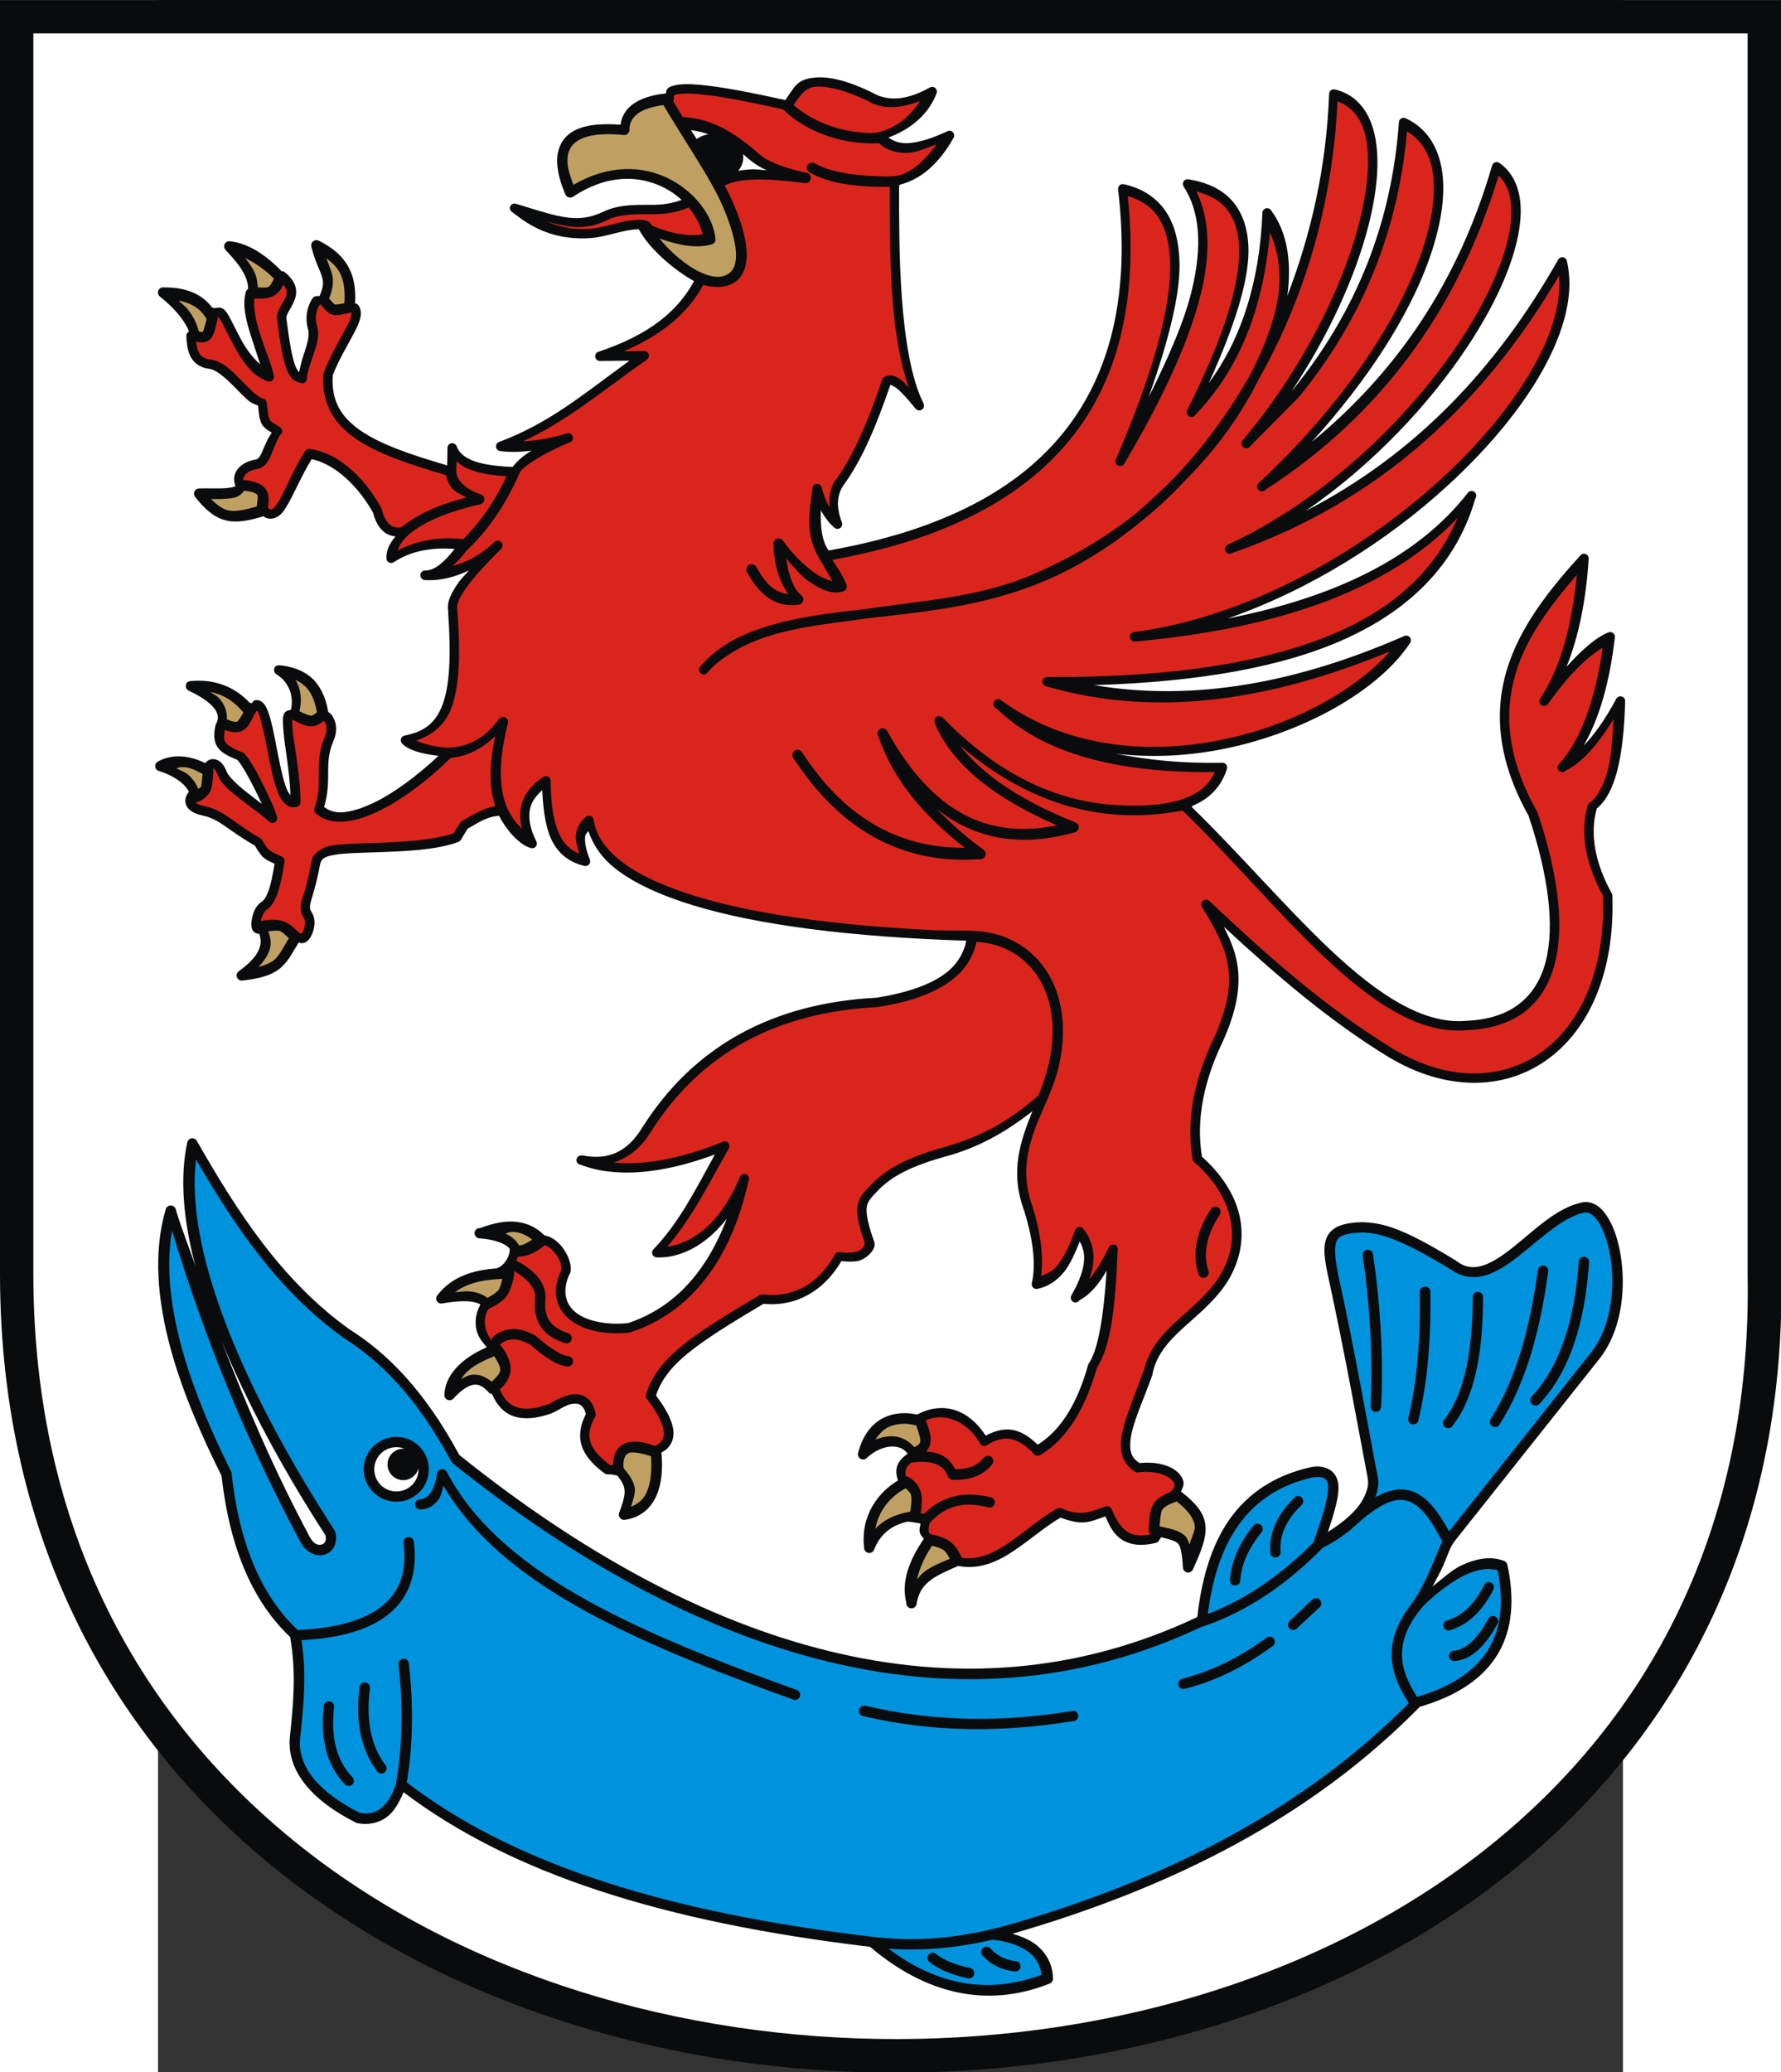 <?xml version="1.0" encoding="UTF-8" standalone="no"?>
<!-- Creator: CorelDRAW -->
<svg
   xmlns:dc="http://purl.org/dc/elements/1.1/"
   xmlns:cc="http://web.resource.org/cc/"
   xmlns:rdf="http://www.w3.org/1999/02/22-rdf-syntax-ns#"
   xmlns:svg="http://www.w3.org/2000/svg"
   xmlns="http://www.w3.org/2000/svg"
   xmlns:sodipodi="http://sodipodi.sourceforge.net/DTD/sodipodi-0.dtd"
   xmlns:inkscape="http://www.inkscape.org/namespaces/inkscape"
   xml:space="preserve"
   width="744"
   height="865.503"
   style="shape-rendering:geometricPrecision; text-rendering:geometricPrecision; image-rendering:optimizeQuality; fill-rule:evenodd; clip-rule:evenodd"
   viewBox="0 0 210 297"
   sodipodi:version="0.32"
   inkscape:version="0.45.1"
   sodipodi:docname="POL powiat stargardzki COA.svg"
   inkscape:output_extension="org.inkscape.output.svg.inkscape"
   sodipodi:docbase="C:\Users\Mistrz\Desktop"
   id="svg2"
   version="1.0"><rect x="0" y="0" width="210" height="297" fill="#333333" stroke="none"/><sodipodi:namedview
   inkscape:window-height="480"
   inkscape:window-width="640"
   inkscape:pageshadow="2"
   inkscape:pageopacity="0.0"
   guidetolerance="10.0"
   gridtolerance="10.0"
   objecttolerance="10.0"
   borderopacity="1.0"
   bordercolor="#666666"
   pagecolor="#ffffff"
   id="namedview26" />
 <defs
   id="defs4">
  <style
   type="text/css"
   id="style6">
   
    .fil2 {fill:#0093DD}
    .fil0 {fill:#0A0B0C}
    .fil4 {fill:#C0A062}
    .fil3 {fill:#DA251D}
    .fil1 {fill:white}
   
  </style>
 </defs>
 <g
   id="Warstwa_x0020_1"
   transform="matrix(1.216,0,0,1.216,-22.653,-32.034)">
  <sodipodi:namedview
   inkscape:window-height="974"
   inkscape:window-width="1280"
   inkscape:pageshadow="2"
   inkscape:pageopacity="0.0"
   guidetolerance="10.0"
   gridtolerance="10.0"
   objecttolerance="10.0"
   borderopacity="1.0"
   bordercolor="#666666"
   pagecolor="#ffffff"
   id="base"
   inkscape:zoom="0.37439582"
   inkscape:cx="807.02682"
   inkscape:cy="946.11673"
   inkscape:window-x="-8"
   inkscape:window-y="-8"
   inkscape:current-layer="svg2" />
  <sodipodi:namedview
   inkscape:window-height="974"
   inkscape:window-width="1280"
   inkscape:pageshadow="2"
   inkscape:pageopacity="0.0"
   guidetolerance="10.0"
   gridtolerance="10.0"
   objecttolerance="10.0"
   borderopacity="1.0"
   bordercolor="#666666"
   pagecolor="#ffffff"
   id="namedview11"
   inkscape:zoom="0.37439582"
   inkscape:cx="807.02682"
   inkscape:cy="946.11673"
   inkscape:window-x="-8"
   inkscape:window-y="-8"
   inkscape:current-layer="svg2" />
  <sodipodi:namedview
   inkscape:window-height="974"
   inkscape:window-width="1280"
   inkscape:pageshadow="2"
   inkscape:pageopacity="0.0"
   guidetolerance="10.0"
   gridtolerance="10.0"
   objecttolerance="10.0"
   borderopacity="1.0"
   bordercolor="#666666"
   pagecolor="#ffffff"
   id="namedview13"
   inkscape:zoom="3.1321631"
   inkscape:cx="955.97149"
   inkscape:cy="515.08966"
   inkscape:window-x="-8"
   inkscape:window-y="-8"
   inkscape:current-layer="svg2" />
  <g
   id="_104241768">
   <path
   id="path10"
   class="fil0"
   d="M 0,26.35 L 0,176.604 C 0.044,207.93 13.411,231.622 33.32,247.286 C 53.23,262.949 79.573,270.692 105.839,270.65 C 132.106,270.609 158.331,262.794 177.954,247.102 C 197.577,231.41 210.533,207.733 209.988,176.567 L 209.988,26.35 L 0,26.35 L 0,26.35 z "
   style="fill:#0a0b0c" />
   <path
   id="path10_0"
   class="fil1"
   d="M 3.931,30.281 L 206.021,30.281 L 206.021,176.604 L 206.021,176.64 C 206.546,206.688 194.271,228.999 175.492,244.016 C 156.714,259.033 131.325,266.642 105.839,266.683 C 80.354,266.723 54.816,259.204 35.745,244.2 C 16.674,229.196 3.974,206.817 3.931,176.604 L 3.931,30.281 L 3.931,30.281 z "
   style="fill:#ffffff" />
   <path
   id="path12"
   class="fil0"
   d="M 22.593,160.513 C 22.338,160.548 22.133,160.739 22.079,160.991 C 21.16,165.244 21.631,170.227 23.034,175.575 C 22.296,173.336 21.377,171.155 20.72,168.889 C 20.652,168.625 20.418,168.438 20.146,168.429 C 19.873,168.421 19.628,168.593 19.544,168.852 C 16.51,179.15 21.828,191.668 26.12,200.299 C 27.123,209.236 29.988,215.296 34.202,219.292 C 34.946,223.537 34.578,227.16 34.165,231.158 C 33.985,233.198 34.707,235.111 36.076,236.779 C 37.444,238.446 39.435,239.905 41.917,241.15 C 41.962,241.181 42.012,241.206 42.064,241.224 C 43.376,241.493 44.636,241.244 45.627,240.489 C 46.46,239.855 47.057,238.833 47.574,237.587 C 60.201,247.146 78.051,252.891 102.515,255.802 C 102.54,255.812 102.565,255.82 102.591,255.827 C 109.043,261.301 116.246,263.125 123.73,260.144 C 123.964,260.059 124.124,259.841 124.134,259.592 C 124.132,258.07 123.47,256.673 122.26,255.662 C 121.513,255.036 120.492,254.601 119.358,254.266 C 138.526,248.718 154.777,240.36 167.373,227.521 C 171.914,226.194 174.964,224.057 176.631,221.202 C 178.314,218.321 178.556,214.755 177.696,210.769 C 177.655,210.57 177.517,210.405 177.329,210.328 C 175.798,209.731 174.07,210.014 172.296,210.843 C 171.189,211.359 170.024,212.426 168.88,213.341 C 169.308,212.472 169.859,211.555 170.165,210.806 C 170.456,210.095 170.696,209.484 170.9,209.006 C 171.213,208.27 171.625,207.813 172.116,207.195 L 188.534,186.523 C 191.067,183.339 191.633,178.719 191.142,174.914 C 190.897,173.011 190.4,171.318 189.673,170.065 C 189.309,169.438 188.889,168.886 188.387,168.522 C 187.885,168.157 187.283,167.964 186.66,168.044 C 186.648,168.044 186.636,168.044 186.624,168.044 C 183.552,168.626 180.9,171.345 178.394,173.334 C 177.142,174.328 175.929,175.158 174.831,175.502 C 173.733,175.845 172.774,175.784 171.708,174.987 C 171.697,174.975 171.684,174.962 171.672,174.951 C 168.356,172.912 166.134,171.783 164.471,171.167 C 162.809,170.55 161.701,170.455 160.724,170.395 C 160.7,170.394 160.675,170.394 160.651,170.395 C 159.595,170.423 158.772,170.523 158.079,170.763 C 157.386,171.002 156.816,171.422 156.499,172.012 C 155.866,173.191 156.131,174.721 156.609,176.971 C 158.522,185.715 160.234,195.317 161.065,199.663 C 161.178,200.254 161.358,200.986 161.238,201.585 C 161.143,202.064 160.916,202.67 160.504,203.348 C 159.844,204.435 158.482,205.705 156.536,206.912 C 157.318,204.606 157.842,202.767 157.785,201.511 C 157.699,199.626 156.134,198.909 154.427,199.298 C 150.756,200.136 147.65,201.913 145.368,204.854 C 143.13,207.738 141.722,211.762 141.143,216.941 C 112.909,230.3 82.532,220.631 54.15,197.838 C 50.019,190.202 45.644,185.824 41.145,182.996 C 33.184,177.253 28.029,169.256 23.218,160.844 C 23.101,160.612 22.85,160.48 22.593,160.513 L 22.593,160.513 L 22.593,160.513 z "
   style="fill:#0a0b0c" />
   <path
   id="path12_1"
   class="fil2"
   d="M 166.249,215.594 C 164.389,218.036 163.899,220.252 164.104,222.157 C 164.329,224.246 165.366,225.925 166.077,227.099 C 154.141,239.095 138.97,247.161 120.994,252.605 C 119.468,253.067 117.92,253.518 116.364,253.866 C 112.67,254.693 108.814,255.1 104.709,254.809 C 103.189,254.702 101.653,254.491 100.143,254.296 C 76.895,251.287 59.912,245.604 47.953,236.433 C 48.727,231.75 48.725,227.079 48.199,222.415 C 48.184,222.247 48.101,222.093 47.969,221.989 C 47.837,221.885 47.668,221.839 47.501,221.863 C 47.34,221.888 47.196,221.975 47.099,222.106 C 47.003,222.237 46.962,222.401 46.987,222.561 C 47.52,227.287 47.491,232.011 46.66,236.717 C 46.168,238.078 45.578,238.976 44.893,239.497 C 44.195,240.029 43.398,240.2 42.395,240.011 C 40.055,238.828 38.196,237.471 36.994,236.007 C 35.779,234.527 35.228,232.964 35.378,231.268 C 35.772,227.45 36.183,223.85 35.538,219.664 C 40.142,219.427 43.569,218.429 45.848,216.573 C 48.249,214.618 49.24,211.711 48.787,208.087 C 48.775,207.904 48.681,207.736 48.532,207.629 C 48.382,207.522 48.193,207.488 48.015,207.536 C 47.71,207.62 47.519,207.922 47.575,208.234 C 47.992,211.576 47.151,213.929 45.077,215.618 C 43.057,217.263 39.736,218.269 35.098,218.469 C 31.071,214.672 28.256,208.833 27.296,199.931 C 27.282,199.867 27.257,199.805 27.222,199.748 C 23.273,191.806 18.677,180.664 20.279,171.387 C 24.077,183.941 28.995,196.099 35.415,208.087 C 36.116,209.397 37.374,209.894 38.354,209.556 C 39.334,209.219 39.89,208.061 39.492,206.838 C 39.475,206.786 39.45,206.737 39.419,206.691 C 29.404,191.241 21.727,174.392 23.108,163.011 C 27.698,170.89 32.769,178.449 40.448,183.988 C 40.459,184 40.472,184.013 40.484,184.024 C 44.836,186.761 49.082,190.951 53.159,198.536 C 53.191,198.619 53.241,198.694 53.306,198.756 C 81.857,221.708 112.785,231.664 141.513,218.156 C 141.589,218.145 141.663,218.119 141.731,218.079 C 147.226,216.255 152.026,212.773 155.938,208.771 C 157.468,207.993 158.67,207.15 159.604,206.304 C 159.948,205.992 160.269,205.697 160.614,205.405 C 161.863,204.379 162.923,203.712 163.81,203.385 C 164.697,203.058 165.365,203.057 166.014,203.274 C 167.881,203.9 169.14,206.456 170.034,207.984 C 169.957,208.149 169.883,208.329 169.798,208.528 C 169.582,209.038 169.312,209.667 169.027,210.365 C 168.572,211.478 168.007,212.764 167.291,214.013 C 166.975,214.563 166.633,215.09 166.249,215.594 L 166.249,215.594 z M 167.034,226.352 C 166.338,225.19 165.5,223.757 165.316,222.047 C 165.123,220.246 165.608,218.095 167.904,215.501 C 169.603,213.891 171.292,212.654 172.811,211.944 C 174.26,211.268 175.497,211.129 176.558,211.43 C 177.265,215.034 176.997,218.127 175.566,220.578 C 174.089,223.106 171.387,225.084 167.034,226.352 L 167.034,226.352 z M 166.419,202.099 C 165.486,201.786 164.451,201.847 163.369,202.246 C 162.968,202.394 162.554,202.587 162.125,202.827 C 162.26,202.464 162.351,202.121 162.414,201.805 C 162.584,200.954 162.383,200.269 162.226,199.451 C 161.41,195.208 159.712,185.527 157.785,176.714 C 157.318,174.516 157.279,173.164 157.602,172.562 C 157.763,172.262 157.991,172.071 158.483,171.901 C 158.968,171.734 159.683,171.635 160.651,171.607 C 160.661,171.608 160.678,171.607 160.688,171.607 C 161.62,171.665 162.536,171.774 164.067,172.342 C 165.598,172.91 167.755,173.969 170.974,175.942 C 170.998,175.96 171.023,175.962 171.047,175.979 C 172.379,176.94 173.853,177.061 175.199,176.64 C 176.569,176.212 177.874,175.315 179.166,174.289 C 181.741,172.246 184.33,169.741 186.808,169.256 C 186.819,169.255 186.833,169.257 186.844,169.256 C 187.117,169.229 187.356,169.298 187.653,169.513 C 187.962,169.738 188.304,170.129 188.608,170.652 C 189.214,171.698 189.701,173.283 189.93,175.061 C 190.389,178.616 189.8,182.959 187.579,185.751 L 170.831,206.848 C 169.475,204.387 168.175,202.687 166.419,202.099 L 166.419,202.099 z M 154.837,208.149 C 151.322,211.696 147.117,214.792 142.384,216.578 C 142.977,211.78 144.358,208.206 146.36,205.626 C 148.47,202.906 151.273,201.266 154.736,200.482 C 155.737,200.394 156.519,200.357 156.573,201.548 C 156.624,202.659 156.017,204.859 154.846,208.124 C 154.843,208.132 154.84,208.141 154.837,208.149 L 154.837,208.149 z M 104.752,256.036 C 109.082,256.326 113.152,255.865 117.018,254.968 C 119.017,255.183 120.497,255.78 121.453,256.58 C 122.276,257.268 122.659,258.148 122.775,259.115 C 116.405,261.465 110.41,260.294 104.752,256.036 L 104.752,256.036 z "
   style="fill:#0093dd" />
   <path
   id="path64"
   class="fil0"
   d="M 95.957,35.497 C 93.893,35.724 93.686,36.595 92.577,38.142 C 88.523,37.236 84.971,36.56 82.511,36.342 C 81.236,36.229 80.242,36.224 79.499,36.416 C 78.902,36.569 78.513,36.739 78.502,37.37 C 78.479,37.369 78.456,37.369 78.433,37.371 C 76.771,37.528 75.423,37.994 74.466,38.73 C 73.694,39.324 73.284,40.159 73.143,41.044 C 69.892,40.799 67.635,41.276 66.494,42.734 C 65.888,43.508 65.63,44.507 65.686,45.6 C 65.741,46.693 66.073,47.893 66.641,49.237 C 66.706,49.413 66.849,49.55 67.028,49.607 C 67.208,49.665 67.403,49.636 67.559,49.531 C 71.629,46.832 75.374,47.02 78.213,48.429 C 79.026,48.832 79.742,49.339 80.355,49.907 C 79.246,50.313 78.142,50.485 76.927,50.486 C 74.923,50.487 72.966,50.424 71.118,51.299 C 69.62,52.009 68.404,52.158 66.971,51.992 C 65.377,51.808 63.51,51.18 60.873,50.376 C 60.615,50.269 60.318,50.37 60.178,50.611 C 59.871,51.144 60.519,51.429 60.872,51.707 C 63.127,53.483 65.89,54.64 69.511,54.414 C 71.317,54.302 72.979,53.572 74.796,53.388 C 74.984,53.369 75.155,53.361 75.303,53.36 C 76.638,55.88 79.863,58.415 81.814,59.476 C 79.846,63.139 76.389,65.859 70.498,67.826 C 70.262,67.927 70.127,68.178 70.171,68.431 C 70.214,68.684 70.425,68.874 70.682,68.891 L 74.209,68.854 C 68.708,72.847 64.816,76.201 58.816,78.443 C 58.583,78.54 58.444,78.782 58.479,79.032 C 58.513,79.282 58.712,79.478 58.963,79.508 C 60.108,79.666 61.342,79.624 62.636,79.471 C 61.623,80.085 60.94,80.719 60.432,81.382 C 58.201,81.287 56.588,81.016 55.583,80.573 C 54.539,80.114 54.047,79.568 53.82,78.92 C 53.722,78.687 53.48,78.549 53.23,78.583 C 52.98,78.618 52.785,78.817 52.754,79.067 L 52.718,81.198 C 48.356,79.926 44.824,78.695 42.541,77.12 C 40.154,75.473 39.019,73.533 39.235,70.544 C 39.91,68.815 40.871,67.225 41.586,65.879 C 41.95,65.195 42.268,64.586 42.431,64.005 C 42.594,63.424 42.612,62.807 42.247,62.315 C 42.154,62.191 42.013,62.111 41.858,62.096 C 41.966,60.455 41.737,59.053 41.109,57.87 C 40.407,56.548 39.231,55.531 37.582,54.711 C 37.445,54.644 37.287,54.631 37.141,54.674 C 36.819,54.758 36.623,55.085 36.7,55.409 C 37.123,57.118 37.675,58.093 37.913,58.825 C 38.138,59.522 38.201,60.017 37.67,61.237 C 37.565,61.245 37.45,61.25 37.325,61.25 C 37.132,61.247 36.951,61.344 36.847,61.507 C 36.395,62.162 35.831,63.478 36.333,65.217 C 36.498,65.788 36.258,66.799 35.892,67.862 C 35.617,68.662 35.413,69.448 35.267,70.214 C 35.135,70.09 34.955,69.851 34.79,69.405 C 34.461,68.515 34.126,66.829 33.761,63.821 C 33.742,63.666 33.839,63.416 34.018,63.087 C 34.198,62.757 34.44,62.373 34.643,61.911 C 34.846,61.449 35.005,60.867 34.863,60.258 C 34.721,59.649 34.327,59.055 33.614,58.458 C 33.499,58.354 33.35,58.306 33.203,58.317 C 31.512,56.554 29.322,54.975 27.075,54.784 C 26.788,54.741 26.522,54.932 26.442,55.212 C 26.381,55.426 26.441,55.656 26.598,55.813 C 27.683,56.978 29.297,58.697 29.242,60.416 C 29.12,60.485 29.028,60.599 28.985,60.736 C 28.527,62.271 29.016,64.178 29.61,66.026 C 30.013,67.28 30.333,68.26 30.675,69.295 C 29.841,68.545 29.06,67.551 28.434,66.393 C 27.973,65.539 27.579,64.708 27.222,64.042 C 27.043,63.709 26.885,63.4 26.708,63.16 C 26.53,62.92 26.347,62.704 25.973,62.609 C 25.9,62.594 25.825,62.594 25.753,62.609 C 25.398,62.682 25.194,62.655 25.016,62.598 C 23.794,60.965 21.837,60.174 19.25,60.221 C 18.955,60.186 18.689,60.411 18.631,60.7 C 18.583,60.939 18.682,61.184 18.883,61.323 C 19.639,61.911 20.509,62.735 21.197,63.601 C 21.687,64.217 22.072,64.851 22.282,65.403 C 22.099,65.554 21.952,65.68 21.969,65.952 C 22.007,66.64 22.056,67.496 22.41,68.267 C 22.764,69.037 23.516,69.685 24.651,69.809 C 25.486,69.902 26.63,70.924 27.7,72.014 C 28.235,72.559 28.776,73.115 29.279,73.557 C 29.64,73.873 30.023,73.993 30.418,74.144 C 30.513,75.167 30.593,75.882 30.896,76.385 C 31.153,76.813 31.573,77.057 32.035,77.341 C 31.665,77.897 31.359,78.489 31.116,79.104 C 30.953,79.516 30.773,79.921 30.602,80.169 C 30.431,80.417 30.28,80.479 30.161,80.5 C 28.923,80.715 28.127,81.285 27.773,82.043 C 27.525,82.573 27.567,83.148 27.759,83.665 C 27.493,83.77 27.079,83.843 26.598,83.88 C 25.618,83.955 24.411,83.88 23.475,83.916 C 23.241,83.918 23.028,84.052 22.926,84.263 C 22.825,84.474 22.852,84.725 22.997,84.908 C 24.178,86.403 25.262,87.326 26.561,87.664 C 27.854,88.001 29.257,87.747 31.058,87.193 C 31.124,87.249 31.192,87.297 31.263,87.333 C 31.61,87.51 32.015,87.521 32.365,87.406 C 33.066,87.178 33.476,86.574 33.908,85.827 C 34.718,84.428 35.591,82.351 36.737,80.463 C 39.83,81.109 42.542,84.18 43.937,86.709 C 43.945,86.722 43.967,86.732 43.974,86.745 C 44.239,87.82 44.712,88.679 45.444,89.17 C 45.796,89.406 46.195,89.524 46.619,89.574 C 45.947,90.381 45.497,91.215 45.554,92.182 C 45.566,92.377 45.679,92.551 45.852,92.642 C 46.025,92.732 46.232,92.725 46.399,92.623 C 48.492,91.234 50.933,90.853 53.599,91.043 C 52.271,92.765 51.109,93.614 50.146,93.578 C 49.831,93.568 49.568,93.815 49.558,94.129 C 49.548,94.444 49.795,94.707 50.109,94.717 C 51.94,94.823 53.641,94.35 55.289,93.578 C 54.945,93.99 54.429,94.478 54.15,94.864 C 53.647,95.56 53.25,96.228 53.011,96.848 C 52.792,97.418 52.736,97.971 52.864,98.501 L 52.828,98.501 C 53.201,103.728 52.995,107.216 52.166,109.412 C 51.338,111.607 49.989,112.589 47.684,113.049 C 47.49,113.091 47.333,113.233 47.272,113.423 C 47.211,113.613 47.256,113.82 47.391,113.967 C 48.166,114.795 49.701,115.19 51.689,115.437 C 49.087,117.866 46.349,119.891 43.937,121.021 C 42.595,121.649 41.359,122.027 40.337,122.086 C 39.425,122.139 38.766,121.877 38.206,121.462 C 38.63,120.062 38.689,118.779 38.684,117.604 C 38.678,116.272 38.708,115.042 39.309,113.673 C 39.714,112.75 39.689,111.912 39.456,111.285 C 39.285,110.828 39.044,110.452 38.687,110.253 C 38.482,108.971 38.039,107.706 37.178,106.693 C 36.314,105.678 34.97,105.009 33.247,104.783 C 32.855,104.732 32.393,104.718 32.313,105.214 C 32.272,105.47 32.396,105.724 32.622,105.849 C 34.063,106.713 34.682,108.464 34.288,110.014 C 33.856,110.105 33.579,110.158 33.431,110.624 C 33.34,110.91 33.349,111.195 33.357,111.543 C 33.374,112.238 33.465,113.173 33.614,114.225 C 33.877,116.072 34.185,118.218 34.239,120.066 C 34.102,119.888 33.946,119.698 33.798,119.331 C 33.417,118.387 33.104,116.958 32.806,115.474 C 32.508,113.989 32.248,112.45 31.924,111.249 C 31.763,110.648 31.592,110.122 31.373,109.706 C 31.154,109.289 30.848,108.9 30.308,108.861 C 30.09,108.83 29.873,108.931 29.757,109.118 C 29.709,109.202 29.728,109.225 29.72,109.228 C 29.694,109.239 29.462,109.175 29.409,109.159 C 27.969,107.589 25.735,106.405 22.811,106.593 C 22.4,106.619 21.946,106.601 21.91,107.164 C 21.894,107.416 22.034,107.652 22.262,107.759 C 23.176,108.184 24.206,108.768 24.871,109.412 C 25.535,110.056 25.839,110.652 25.606,111.396 C 25.561,111.544 25.463,111.615 25.422,111.763 C 25.188,112.8 25.163,113.683 25.642,114.408 C 26.08,115.071 26.92,115.481 27.994,115.914 C 28.552,116.553 29.437,118.143 30.161,119.625 C 30.421,120.156 30.651,120.622 30.859,121.094 C 30.254,120.633 29.697,120.203 29.096,119.735 C 27.936,118.832 26.948,117.85 26.744,117.347 C 26.527,116.811 26.315,116.446 26.01,116.171 C 25.705,115.897 25.246,115.751 24.871,115.841 C 24.571,115.913 24.354,116.073 24.183,116.283 C 23.019,115.719 21.653,115.337 20.279,115.547 C 19.727,115.631 19.174,115.788 18.626,116.098 C 18.399,116.217 18.27,116.465 18.303,116.719 C 18.336,116.972 18.523,117.179 18.773,117.237 C 19.601,117.469 20.614,117.965 21.344,118.559 C 21.797,118.928 22.106,119.315 22.262,119.656 C 22.009,120.012 21.791,120.405 21.858,120.911 C 21.907,121.278 22.144,121.653 22.483,121.903 C 22.822,122.152 23.256,122.325 23.842,122.454 C 24.957,122.699 25.676,123.121 26.561,123.739 C 27.425,124.343 28.459,125.107 30.051,126.017 C 30.471,126.726 30.785,127.219 31.19,127.523 C 31.524,127.775 31.927,127.945 32.365,128.148 C 32.171,129.396 31.949,130.474 31.704,131.197 C 31.427,132.015 31.101,132.48 30.859,132.63 C 30.166,133.06 29.863,133.841 29.72,134.54 C 29.626,135.002 29.548,135.575 29.794,136.01 C 29.95,136.286 30.277,136.402 30.575,136.421 C 30.7,136.843 30.777,137.278 30.675,137.773 C 30.517,138.544 29.93,139.561 28.14,140.822 C 27.923,140.984 27.839,141.269 27.932,141.524 C 28.025,141.778 28.274,141.941 28.545,141.924 C 30.965,141.665 32.292,141.152 33.21,140.308 C 34.054,139.531 34.498,138.59 35.219,137.423 C 35.299,137.476 35.391,137.509 35.488,137.516 C 35.92,137.548 36.225,137.299 36.443,137.038 C 36.661,136.777 36.81,136.435 36.921,136.083 C 37.141,135.378 37.194,134.511 36.7,133.805 C 36.505,133.527 36.499,133.221 36.627,132.666 C 37.046,131.259 37.466,129.802 37.699,128.375 C 37.823,127.617 38.192,127.371 38.978,127.193 C 39.338,127.111 39.837,127.021 40.411,126.972 C 41.558,126.874 43.03,126.845 44.635,126.788 C 47.846,126.676 51.51,126.529 54.04,125.576 C 54.166,125.529 54.27,125.438 54.334,125.319 L 55.142,123.996 C 55.626,123.772 56.121,123.418 56.795,123.078 C 57.42,122.763 58.132,122.545 58.834,122.499 C 59.533,123.911 61.073,125.882 62.6,126.311 C 62.815,126.366 63.042,126.288 63.178,126.112 C 63.314,125.937 63.332,125.697 63.224,125.503 C 62.465,123.988 62.255,122.718 62.489,121.645 C 62.666,120.841 63.19,120.135 63.922,119.478 C 64.045,122.284 64.446,124.391 65.245,125.76 C 66.158,127.325 67.484,128.071 68.882,128.405 C 69.083,128.458 69.297,128.394 69.436,128.239 C 69.576,128.084 69.617,127.865 69.543,127.67 C 69.036,126.441 68.907,125.52 68.992,124.878 C 69.028,124.602 69.255,124.496 69.359,124.29 C 69.924,125.96 70.95,127.514 72.702,128.846 C 74.874,130.497 77.916,131.897 81.776,133.071 C 89.346,135.371 100.198,136.785 113.921,137.222 C 113.574,138.782 112.787,140.133 111.239,141.226 C 109.502,142.454 106.871,143.382 103.304,143.945 C 103.278,143.949 103.257,143.94 103.231,143.945 C 91.315,144.593 81.884,149.447 75.678,159.301 C 73.939,162.113 71.717,163.126 68.698,162.534 C 68.685,162.531 68.674,162.536 68.661,162.534 C 68.623,162.526 68.59,162.542 68.551,162.534 C 68.295,162.515 68.06,162.674 67.982,162.918 C 67.903,163.162 68.002,163.428 68.221,163.562 C 68.254,163.576 68.296,163.585 68.331,163.599 C 68.341,163.603 68.357,163.595 68.367,163.599 C 72.427,165.193 77.88,164.787 84.275,162.423 C 81.97,166.6 80.071,170.428 77.037,173.591 C 76.877,173.746 76.825,173.982 76.905,174.19 C 76.985,174.399 77.182,174.539 77.405,174.546 C 79.935,174.669 83.07,173.352 85.671,169.991 C 83.246,176.418 79.315,180.554 74.025,182.298 C 71.428,182.548 69.159,182.045 67.89,181.049 C 67.245,180.543 66.861,179.912 66.714,179.175 C 66.567,178.439 66.656,177.55 67.155,176.494 C 67.168,176.482 67.18,176.47 67.192,176.457 C 67.353,176.042 67.299,175.621 67.192,175.171 C 67.085,174.721 66.881,174.258 66.604,173.812 C 66.073,172.957 65.263,172.149 64.167,171.943 C 63.289,171.029 62.155,170.508 60.873,170.358 C 59.582,170.208 58.105,170.521 56.612,171.093 C 56.509,171.132 56.42,171.088 56.318,171.13 C 56.053,171.243 55.903,171.524 55.956,171.806 C 56.009,172.089 56.251,172.296 56.538,172.305 C 57.596,172.384 58.512,172.59 59.183,172.893 C 59.577,173.071 59.867,173.267 60.066,173.496 C 60.212,174.216 59.531,175.351 58.889,175.685 C 58.785,175.74 58.669,175.793 58.543,175.846 C 55.743,176.037 53.255,176.816 51.542,179.028 C 51.394,179.22 51.377,179.481 51.498,179.69 C 51.618,179.9 51.853,180.016 52.093,179.983 C 53.084,179.805 54.217,179.675 55.142,179.726 C 55.759,179.761 56.258,179.89 56.597,180.075 C 56.602,180.105 56.607,180.136 56.612,180.167 C 56.071,181.097 55.964,182.149 56.171,183.106 C 56.346,183.917 56.861,184.526 57.383,185.127 C 57.358,185.143 57.333,185.159 57.308,185.175 C 56.29,185.626 55.29,186.2 54.444,186.927 C 53.313,187.899 52.445,189.194 52.387,190.748 C 52.374,191.006 52.526,191.244 52.764,191.343 C 53.003,191.441 53.279,191.38 53.452,191.188 C 54.353,190.211 55.149,189.674 55.767,189.572 C 56.384,189.469 56.91,189.688 57.603,190.454 C 57.71,190.575 57.854,190.644 58.004,190.659 C 58.554,191.954 59.409,192.895 60.579,193.282 C 61.801,193.686 63.267,193.553 64.951,192.951 C 65.954,192.593 66.909,191.624 68.073,191.813 C 68.703,191.915 68.915,192.483 69.065,193.025 C 68.311,194.48 68.209,195.857 68.661,196.993 C 69.142,198.199 70.13,199.154 71.27,200.005 C 71.365,200.076 71.481,200.115 71.6,200.115 C 72.125,200.126 72.507,200.181 72.791,200.282 C 73.331,200.971 73.561,201.431 73.621,201.916 C 73.692,202.493 73.514,203.276 72.996,204.634 C 72.914,204.833 72.941,205.06 73.069,205.233 C 73.197,205.406 73.407,205.5 73.621,205.479 C 75.314,205.286 76.595,204.278 77.294,202.834 C 77.977,201.425 78.17,199.606 77.971,197.549 C 78.334,197.359 78.654,197.135 78.874,196.846 C 79.264,196.334 79.442,195.708 79.388,195.046 C 79.288,193.802 78.509,192.403 77.331,190.821 C 77.943,189.002 79.086,187.492 81.078,185.861 C 83.131,184.182 86.063,182.361 90.005,180.02 C 93.851,180.396 97.126,178.504 99.19,174.987 C 99.912,175.059 100.586,175.086 101.155,174.97 C 102.032,174.792 103.422,173.618 103.047,172.673 C 102.552,171.321 102.229,170.098 102.165,169.22 C 102.079,168.028 102.619,167.613 103.362,166.812 C 105.128,164.91 107.553,163.734 111.754,162.57 C 111.766,162.571 111.778,162.571 111.79,162.57 C 115.224,161.585 118.362,159.949 121.709,157.317 C 120.325,160.778 119.011,164.354 120.718,168.999 C 121.649,171.929 122.21,175.175 121.636,177.596 C 121.596,177.78 121.653,177.973 121.786,178.107 C 121.92,178.24 122.112,178.297 122.297,178.257 C 123.54,178.008 124.575,177.324 125.457,176.236 C 126.153,175.377 126.725,174.067 127.293,172.673 C 127.595,173.252 127.821,173.887 127.808,174.657 C 127.788,175.795 127.348,177.224 126.302,179.028 C 126.18,179.242 126.212,179.51 126.382,179.688 C 126.551,179.865 126.817,179.911 127.036,179.8 C 127.136,179.755 127.197,179.631 127.293,179.579 C 128.569,178.899 129.565,177.643 130.453,176.126 C 130.126,181.323 129.484,185.413 128.359,187.037 C 128.327,187.082 128.302,187.132 128.285,187.184 C 126.728,192.779 124.412,195.319 122.334,196.625 C 121.519,195.837 120.636,195.192 119.615,194.935 C 118.565,194.672 117.414,194.907 116.199,195.56 C 115.221,194.061 113.989,192.999 112.562,192.548 C 111.121,192.092 109.561,192.294 108.113,193.077 C 107.523,192.953 106.934,192.887 106.353,192.915 C 105.591,192.952 104.833,193.125 104.149,193.466 C 102.782,194.148 101.702,195.506 101.174,197.544 C 101.07,197.819 101.178,198.129 101.429,198.282 C 101.681,198.434 102.005,198.387 102.202,198.168 C 103.078,197.35 104.156,196.882 105.068,196.846 C 105.871,196.814 106.534,197.052 107.015,197.702 C 106.585,197.922 105.939,198.596 105.802,199.05 C 105.591,199.57 105.635,200.173 105.863,200.841 C 103.522,202.231 101.408,204.991 101.871,208.859 C 101.908,209.135 102.126,209.351 102.403,209.386 C 102.679,209.42 102.944,209.264 103.047,209.006 C 103.755,207.128 105.178,206.082 107.013,205.691 C 107.477,205.729 107.973,205.817 108.482,205.912 C 108.491,205.929 108.501,205.944 108.513,205.959 C 108.448,206.266 108.368,206.571 108.411,206.875 C 108.455,207.188 108.68,207.459 108.907,207.719 C 107.217,210.218 106.222,212.689 106.831,215.214 C 106.854,215.311 106.839,215.411 106.868,215.508 C 106.959,215.766 107.21,215.932 107.483,215.915 C 107.756,215.898 107.985,215.702 108.043,215.435 C 108.272,213.997 108.871,213.215 109.733,212.569 C 110.541,211.964 111.629,211.504 112.859,210.956 C 112.895,210.943 112.93,210.929 112.966,210.916 C 115.338,211.388 117.493,210.484 119.432,209.189 C 121.412,207.867 123.264,206.238 125.016,205.222 C 126.125,205.636 127.09,205.86 127.918,205.773 C 128.716,205.689 129.454,205.371 130.306,205.075 C 130.694,205.943 131.094,206.891 131.922,207.573 C 132.884,208.365 134.286,208.691 136.257,208.197 C 136.391,208.167 136.509,208.089 136.588,207.977 C 136.687,207.814 136.784,207.667 136.879,207.536 C 138.018,207.801 138.602,207.994 138.865,208.271 C 139.031,208.445 139.14,208.704 139.233,209.153 C 139.326,209.601 139.4,210.233 139.453,211.1 C 139.463,211.387 139.67,211.629 139.953,211.682 C 140.235,211.735 140.516,211.584 140.629,211.32 C 141.629,209.11 142.255,207.57 142.098,206.103 C 141.943,204.655 140.968,203.5 139.225,202.15 C 139.424,201.735 139.606,201.291 139.49,200.887 C 139.328,200.321 138.917,199.87 138.388,199.528 C 137.403,198.89 135.927,198.623 134.347,198.793 C 133.774,198.425 133.451,198.039 133.318,197.47 C 133.179,196.874 133.217,196.07 133.429,195.156 C 133.852,193.328 134.918,191.011 135.853,188.396 C 135.855,188.372 135.855,188.347 135.853,188.323 C 136.312,186.029 137.732,184.462 139.453,182.886 C 141.174,181.31 143.195,179.729 144.67,177.449 C 146.28,174.869 146.713,172.143 146.103,169.55 C 145.512,167.041 143.93,164.678 141.694,162.68 C 141.036,158.633 141.775,154.422 143.715,150.043 C 145.661,146.016 146.246,143.058 145.919,140.381 C 145.713,138.696 145.075,137.145 144.266,135.569 C 150.359,141.196 156.641,146.641 163.736,150.961 C 170.415,154.959 177.204,154.854 182.215,151.365 C 187.226,147.877 190.394,141.083 190.077,131.895 C 190.074,131.804 190.048,131.716 190.003,131.638 C 188.18,128.348 187.331,124.829 188.24,121.645 C 189.367,120.704 190.145,119.177 190.665,117.127 C 191.217,114.947 191.497,112.207 191.583,108.971 C 191.583,108.722 191.419,108.504 191.18,108.436 C 190.941,108.367 190.685,108.466 190.554,108.677 C 189.143,111.308 187.874,113.014 186.697,114.225 C 188.484,111.106 189.74,106.933 190.371,101.477 C 190.399,101.278 190.317,101.079 190.157,100.957 C 189.997,100.835 189.784,100.809 189.599,100.889 C 188.149,101.456 186.474,102.945 184.677,104.93 C 186.187,101.141 186.987,96.857 187.285,92.182 C 187.292,91.953 187.157,91.743 186.946,91.653 C 186.734,91.564 186.489,91.613 186.33,91.778 C 182.525,95.972 179.128,100.313 177.623,105.334 C 176.127,110.328 176.552,115.977 180.195,122.49 C 180.215,122.526 180.211,122.564 180.231,122.6 C 182.516,129.457 183.311,135.465 182.215,139.683 C 181.664,141.804 180.641,143.456 179.129,144.643 C 177.618,145.829 175.573,146.546 172.884,146.663 C 167.791,147.143 162.369,143.514 156.83,138.287 C 151.48,133.24 146.02,126.829 140.501,121.478 C 140.523,121.443 140.543,121.405 140.559,121.365 C 140.564,121.351 140.569,121.337 140.573,121.323 C 142.718,120.447 144.036,118.906 144.633,116.98 C 144.69,116.812 144.664,116.627 144.562,116.482 C 144.461,116.337 144.296,116.249 144.119,116.245 C 139.389,116.351 135.286,115.911 131.555,115.18 C 136.256,115.742 141.063,115.382 145.552,114.335 C 154.807,112.176 162.801,107.321 166.198,102.175 C 166.374,101.969 166.377,101.667 166.205,101.458 C 166.032,101.25 165.735,101.195 165.5,101.33 C 153.088,106.748 140.907,109.11 128.983,107.097 C 141.385,106.727 151.284,104.946 158.556,101.66 C 166.793,97.939 171.827,92.329 173.913,85.129 C 173.917,85.113 173.945,85.108 173.949,85.092 C 173.971,85.016 174.002,84.948 174.023,84.872 C 174.067,84.628 173.946,84.385 173.725,84.274 C 173.503,84.164 173.236,84.213 173.068,84.394 C 167.023,92.174 157.183,96.788 144.743,99.236 C 154.369,95.886 163.463,90.157 170.57,83.659 C 175.454,79.193 179.429,74.407 181.958,69.809 C 184.487,65.212 185.595,60.796 184.713,57.099 C 184.662,56.874 184.478,56.703 184.25,56.671 C 184.021,56.638 183.796,56.75 183.685,56.952 C 176.421,69.782 166.795,79.929 153.928,86.562 C 161.857,81.112 168.545,73.951 173.068,67.091 C 176.121,62.459 178.185,57.979 178.946,54.196 C 179.326,52.305 179.395,50.606 179.056,49.127 C 178.717,47.647 177.972,46.401 176.778,45.563 C 176.631,45.447 176.436,45.413 176.258,45.472 C 176.08,45.532 175.944,45.676 175.896,45.857 C 171.937,59.508 164.71,70.174 154.626,78.443 C 161.332,71.072 166.024,63.623 168.365,57.209 C 169.835,53.183 170.421,49.564 170.018,46.629 C 169.616,43.693 168.17,41.395 165.684,40.273 C 165.517,40.203 165.328,40.218 165.174,40.312 C 165.021,40.407 164.923,40.571 164.912,40.751 C 164.087,52.291 160.093,62.917 152.238,72.491 C 156.653,65.887 159.815,58.879 161.349,52.837 C 162.373,48.801 162.666,45.181 162.083,42.367 C 161.501,39.553 159.95,37.492 157.381,36.893 C 157.218,36.85 157.044,36.883 156.909,36.983 C 156.773,37.083 156.69,37.239 156.683,37.407 C 156.374,46.065 154.529,54.014 151.76,61.213 C 152.294,57.262 151.768,53.714 149.85,51.147 C 149.716,50.929 149.45,50.83 149.206,50.908 C 148.962,50.987 148.803,51.222 148.821,51.478 C 148.473,59.729 146.301,66.321 142.502,71.499 C 145.585,64.697 147.348,59.154 147.168,55.335 C 147.06,53.057 146.37,51.216 145.148,49.898 C 143.925,48.58 142.2,47.815 140.078,47.474 C 139.864,47.443 139.651,47.539 139.533,47.72 C 139.414,47.901 139.412,48.135 139.527,48.318 C 141.42,51.2 141.782,55.267 140.482,60.625 C 139.618,64.188 137.748,68.503 135.412,73.153 C 137.654,66.792 139.108,61.291 139.049,57.466 C 139.008,54.793 138.443,52.686 137.323,51.11 C 136.202,49.534 134.548,48.515 132.51,48.061 C 132.327,48.01 132.131,48.056 131.99,48.182 C 131.849,48.309 131.782,48.499 131.812,48.686 C 133.27,61.163 130.886,70.713 125.052,77.708 C 119.286,84.623 110.079,89.044 97.683,91.227 C 96.899,90.153 96.7,88.465 96.765,86.488 C 97.139,87.185 97.787,88.088 98.418,88.582 C 98.614,88.716 98.872,88.711 99.063,88.57 C 99.253,88.43 99.334,88.184 99.263,87.958 C 98.572,86.165 98.645,84.79 99.373,83.623 C 101.681,80.513 103.394,76.265 104.957,71.72 C 104.981,71.722 104.969,71.701 105.031,71.72 C 105.184,71.767 105.466,71.92 105.766,72.161 C 106.345,72.626 107.077,73.458 107.896,74.475 C 107.923,74.509 107.943,74.515 107.97,74.549 C 108.154,74.739 108.447,74.774 108.67,74.631 C 108.893,74.488 108.984,74.208 108.888,73.961 C 108.874,73.932 108.866,73.88 108.852,73.851 C 107.422,71.006 106.671,66.307 106.317,61.434 C 105.972,56.699 105.992,51.877 105.986,48.235 C 106.038,48.198 106.083,48.153 106.121,48.101 C 108.724,47.437 110.799,45.443 112.415,42.587 C 112.537,42.374 112.504,42.106 112.335,41.928 C 112.165,41.75 111.899,41.705 111.68,41.816 C 109.936,42.633 108.373,43.136 107.088,43.212 C 106.114,43.27 105.379,43.016 104.737,42.551 C 107.422,41.572 109.528,39.723 110.394,37.371 C 110.498,37.146 110.44,36.88 110.252,36.718 C 110.065,36.557 109.794,36.538 109.586,36.673 C 107.2,38.005 105.211,38.267 103.488,37.591 C 100.457,36.026 97.932,35.28 95.957,35.497 L 95.957,35.497 z "
   style="fill:#0a0b0c" />
   <path
   id="path64_2"
   class="fil3"
   d="M 92.31,39.233 C 94.823,41.683 98.882,43.418 103.637,43.232 C 104.572,44.097 105.788,44.43 107.125,44.351 C 108.114,44.292 109.276,43.769 110.394,43.359 C 109.218,45.006 107.931,46.283 106.406,46.88 C 105.44,47.259 104.118,47.133 103.091,47.095 C 100.081,46.985 97.625,46.505 96.067,45.6 C 95.692,45.366 95.178,45.596 95.12,46.045 C 95.087,46.299 95.216,46.546 95.442,46.665 C 97.664,47.955 100.946,48.41 104.885,48.368 C 104.888,51.988 104.873,56.844 105.215,61.544 C 105.501,65.483 106.126,69.068 107.125,72.05 C 106.899,71.829 106.64,71.45 106.427,71.279 C 106.064,70.988 105.734,70.769 105.362,70.654 C 104.989,70.54 104.524,70.588 104.186,70.838 C 104.101,70.904 104.037,70.994 104.002,71.095 C 102.42,75.726 100.687,80.004 98.455,82.998 C 98.442,83.01 98.43,83.022 98.418,83.035 C 97.845,83.953 97.709,85.019 97.794,86.157 C 97.417,85.496 97.093,84.694 96.838,83.733 C 96.753,83.501 96.525,83.353 96.278,83.37 C 96.031,83.387 95.826,83.565 95.773,83.806 C 95.761,83.886 95.785,83.947 95.773,84.027 C 95.355,86.9 94.955,89.334 96.508,92.035 C 97.08,93.03 97.612,93.892 98.124,94.827 C 97.517,94.708 96.809,94.414 95.994,93.835 C 94.726,92.936 93.36,91.562 92.283,90.052 C 92.125,89.841 91.85,89.755 91.6,89.838 C 91.35,89.922 91.181,90.156 91.181,90.419 C 91.252,93.016 91.897,94.924 92.944,96.37 C 92.315,96.305 91.732,96.11 91.218,95.746 C 90.442,95.196 89.778,94.308 89.16,93.174 C 88.998,92.87 88.62,92.755 88.316,92.917 C 88.011,93.079 87.896,93.458 88.058,93.762 C 88.73,94.994 89.521,96.067 90.52,96.774 C 91.519,97.482 92.738,97.821 94.12,97.619 C 94.377,97.604 94.597,97.43 94.671,97.184 C 94.745,96.938 94.657,96.671 94.451,96.517 C 93.49,95.683 92.967,94.142 92.687,92.182 C 93.535,93.138 94.377,94.176 95.296,94.827 C 96.708,95.83 98.129,96.469 99.41,96.04 C 99.74,95.925 99.908,95.555 99.778,95.231 C 99.319,94.087 98.683,93.189 98.111,92.326 C 110.567,90.101 119.979,85.547 125.934,78.406 C 131.838,71.327 134.2,61.678 132.951,49.457 C 134.397,49.914 135.592,50.593 136.404,51.735 C 137.357,53.075 137.908,54.982 137.947,57.503 C 138.025,62.53 136.043,70.05 131.592,80.39 C 131.579,80.419 131.568,80.434 131.555,80.463 C 131.413,80.737 131.52,81.074 131.794,81.216 C 132.068,81.358 132.405,81.251 132.547,80.978 C 132.562,80.951 132.568,80.93 132.584,80.904 C 137.223,73.076 140.247,66.394 141.584,60.882 C 142.772,55.986 142.548,52.007 141.033,48.906 C 142.387,49.283 143.548,49.816 144.339,50.67 C 145.357,51.767 145.967,53.283 146.066,55.372 C 146.263,59.551 144.372,65.923 139.931,74.732 C 139.837,74.971 139.917,75.243 140.126,75.391 C 140.336,75.539 140.619,75.525 140.813,75.357 C 140.849,75.32 140.887,75.284 140.923,75.247 C 140.941,75.228 140.941,75.192 140.959,75.173 C 146.081,69.902 148.947,62.687 149.703,53.719 C 150.632,55.849 151.106,58.36 150.658,61.36 C 150.243,64.139 149.046,67.209 147.499,70.324 C 144.899,74.922 141.88,79.035 138.535,82.557 C 136.932,84.172 135.266,85.746 133.502,87.186 C 130.015,89.904 125.997,92.24 121.597,94.122 C 115.454,96.75 108.523,97.164 101.982,98.134 C 96.586,98.743 89.607,99.531 85.156,102.579 C 84.193,103.255 83.288,104.041 82.474,105.004 C 82.34,105.238 82.394,105.536 82.603,105.708 C 82.811,105.881 83.114,105.878 83.319,105.701 C 84.351,104.481 85.591,103.657 86.883,102.909 C 91.431,100.357 97.081,99.981 102.129,99.236 C 109.082,98.452 115.513,97.819 122.098,95.246 C 126.308,93.6 130.39,91.169 134.237,88.031 C 136.055,86.61 137.832,84.964 139.417,83.292 C 143.243,79.422 146.047,75.724 148.454,70.912 C 153.649,61.714 157.097,50.648 157.675,38.289 C 159.403,38.94 160.547,40.314 161.018,42.587 C 161.546,45.137 161.244,48.611 160.246,52.543 C 158.251,60.408 153.363,70.098 146.507,78.222 C 146.294,78.456 146.31,78.817 146.544,79.031 C 146.777,79.243 147.139,79.227 147.352,78.994 L 147.352,78.957 L 153.009,73.263 C 153.022,73.251 153.034,73.239 153.046,73.226 C 160.833,63.752 164.868,53.194 165.867,41.816 C 167.53,42.85 168.596,44.438 168.916,46.776 C 169.282,49.444 168.764,52.893 167.337,56.805 C 164.489,64.607 158.082,74.216 148.491,83.182 C 148.464,83.206 148.444,83.231 148.417,83.255 C 148.174,83.448 148.133,83.802 148.325,84.045 C 148.518,84.288 148.872,84.33 149.115,84.137 C 149.145,84.118 149.159,84.082 149.189,84.063 C 162.58,75.397 171.796,63.102 176.668,47.033 C 177.272,47.651 177.731,48.377 177.954,49.347 C 178.244,50.615 178.239,52.193 177.88,53.976 C 177.163,57.542 175.147,61.956 172.149,66.503 C 166.153,75.599 156.174,85.278 144.707,90.566 C 144.456,90.698 144.345,90.997 144.449,91.261 C 144.552,91.524 144.837,91.668 145.111,91.594 C 145.137,91.585 145.158,91.567 145.184,91.558 L 145.184,91.594 C 145.249,91.565 145.304,91.514 145.368,91.484 C 162.602,85.458 174.896,73.952 183.795,58.825 C 184.041,61.854 183.071,65.43 180.966,69.258 C 178.515,73.714 174.647,78.452 169.835,82.851 C 160.211,91.65 146.836,99.145 133.649,100.852 C 133.366,100.906 133.172,101.167 133.2,101.454 C 133.229,101.74 133.471,101.957 133.759,101.954 C 133.772,101.953 133.783,101.956 133.796,101.954 C 133.819,101.951 133.846,101.957 133.869,101.954 C 150.301,100.446 163.549,96.107 171.819,87.406 C 169.442,93.02 165.037,97.525 158.079,100.668 C 149.963,104.335 138.54,106.222 123.51,106.142 C 123.209,106.109 122.936,106.321 122.896,106.621 C 122.856,106.921 123.064,107.198 123.363,107.244 C 136.606,111.083 150.157,108.765 163.847,103.13 C 160.176,107.328 153.313,111.399 145.294,113.269 C 136.265,115.376 126.069,114.757 118.036,108.898 C 117.802,108.695 117.449,108.719 117.246,108.953 C 117.043,109.186 117.068,109.54 117.301,109.743 C 117.325,109.766 117.35,109.792 117.374,109.816 C 117.406,109.839 117.453,109.83 117.485,109.853 C 122.937,115.18 131.731,117.473 143.201,117.347 C 141.541,121.335 135.428,121.463 131.611,121.239 C 124.586,120.827 117.738,117.714 111.166,110.955 C 110.953,110.729 110.601,110.704 110.35,110.875 C 110.058,111.073 110.137,111.464 110.284,111.8 C 112.459,116.76 117.593,120.568 124.612,123.629 C 120.36,124.482 116.738,124.002 113.627,122.343 C 110.097,120.461 107.167,117.129 104.663,112.645 C 104.649,112.619 104.641,112.597 104.627,112.571 C 104.495,112.257 104.133,112.109 103.819,112.241 C 103.504,112.373 103.356,112.734 103.488,113.049 C 103.502,113.091 103.547,113.118 103.561,113.159 C 105.323,118.348 109.015,122.587 113.737,126.274 C 105.475,126.309 99.311,122.322 94.561,115.033 C 94.449,114.835 94.237,114.714 94.01,114.721 C 93.782,114.727 93.578,114.859 93.477,115.063 C 93.377,115.267 93.398,115.51 93.532,115.694 C 98.796,123.772 105.987,128.354 115.648,127.597 C 115.898,127.568 116.106,127.389 116.171,127.146 C 116.236,126.902 116.145,126.644 115.942,126.495 C 113.864,124.996 112.062,123.374 110.431,121.682 C 111.27,122.344 112.156,122.955 113.076,123.445 C 116.91,125.49 121.432,125.936 126.742,124.437 C 126.983,124.361 127.152,124.145 127.168,123.893 C 127.184,123.641 127.045,123.405 126.816,123.299 C 120.578,120.807 115.907,117.783 113.15,114.188 C 121.492,121.391 130.407,123.608 139.401,121.877 C 144.973,127.231 150.526,133.876 156.058,139.095 C 161.67,144.39 167.281,148.3 172.957,147.765 C 175.82,147.64 178.103,146.878 179.827,145.524 C 181.552,144.171 182.682,142.244 183.28,139.94 C 184.478,135.332 183.614,129.141 181.26,122.123 C 181.25,122.098 181.237,122.073 181.223,122.049 C 177.639,115.694 177.265,110.416 178.688,105.665 C 179.936,101.5 182.716,97.759 185.889,94.093 C 185.337,99.709 184.136,104.775 181.554,108.714 C 181.4,108.967 181.471,109.296 181.716,109.463 C 181.961,109.629 182.293,109.575 182.472,109.338 C 185.126,105.604 187.2,103.729 188.938,102.689 C 188.014,109.093 186.277,113.709 183.758,116.429 C 183.59,116.622 183.576,116.906 183.724,117.115 C 183.872,117.324 184.144,117.405 184.383,117.31 C 184.451,117.281 184.535,117.195 184.603,117.163 C 184.616,117.157 184.626,117.133 184.64,117.127 C 186.388,116.303 188.225,114.299 190.224,111.102 C 190.08,113.211 189.977,115.379 189.599,116.87 C 189.079,118.921 188.308,120.314 187.395,120.984 C 187.29,121.054 187.213,121.158 187.175,121.278 C 186.14,124.795 187.123,128.51 188.975,131.932 C 188.98,131.942 188.969,131.958 188.975,131.968 C 189.272,140.863 186.218,147.226 181.591,150.447 C 176.956,153.673 170.677,153.831 164.287,150.006 C 156.376,145.189 149.431,139.004 142.613,132.593 C 142.42,132.35 142.066,132.308 141.823,132.501 C 141.579,132.694 141.538,133.048 141.731,133.291 C 143.365,135.952 144.522,138.117 144.817,140.528 C 145.112,142.939 144.579,145.685 142.686,149.602 C 140.664,154.167 139.86,158.64 140.592,162.974 C 140.613,163.103 140.678,163.22 140.776,163.305 C 142.994,165.222 144.455,167.489 145.001,169.807 C 145.546,172.126 145.184,174.507 143.715,176.861 C 142.368,178.943 140.451,180.458 138.682,182.077 C 136.941,183.672 135.376,185.429 134.825,187.992 L 134.788,187.992 C 133.87,190.557 132.828,192.928 132.363,194.935 C 132.131,195.939 132.054,196.838 132.253,197.691 C 132.452,198.543 132.981,199.31 133.833,199.821 C 133.943,199.888 134.073,199.914 134.2,199.895 C 135.677,199.672 137.017,200 137.763,200.483 C 138.137,200.724 138.362,200.997 138.425,201.217 C 138.548,201.647 138.175,202.122 137.795,202.277 C 136.833,202.669 136.223,203.141 135.89,203.789 C 135.472,204.603 135.517,205.465 135.412,206.655 C 135.39,206.868 135.481,207.069 135.639,207.196 C 134.13,207.502 133.26,207.218 132.62,206.691 C 131.929,206.122 131.463,205.196 131.041,204.23 C 130.936,203.968 130.652,203.826 130.379,203.899 C 129.297,204.266 128.541,204.557 127.808,204.634 C 127.075,204.711 126.299,204.627 125.089,204.12 C 124.933,204.059 124.757,204.073 124.612,204.156 C 122.64,205.262 120.737,206.982 118.807,208.271 C 117.026,209.46 115.27,210.257 113.371,209.951 C 113.019,209.146 112.629,208.535 112.048,208.087 C 111.446,207.624 110.688,207.38 109.733,207.169 C 109.704,207.158 109.674,207.15 109.644,207.144 C 109.544,207.015 109.498,206.883 109.476,206.728 C 109.445,206.507 109.498,206.211 109.614,205.837 C 111.582,203.668 113.804,203.333 116.431,203.996 C 116.653,204.087 116.908,204.041 117.083,203.876 C 117.259,203.712 117.322,203.46 117.244,203.232 C 117.167,203.005 116.964,202.844 116.724,202.82 C 115.241,202.446 113.772,202.389 112.389,202.747 C 111.151,203.066 109.978,203.71 108.93,204.779 C 108.799,204.753 108.668,204.728 108.537,204.704 C 108.675,203.811 108.735,203.083 108.594,202.393 C 108.436,201.619 107.972,200.978 107.198,200.483 C 107.079,200.394 106.931,200.352 106.784,200.364 C 106.693,199.987 106.733,199.696 106.831,199.454 C 106.943,199.178 107.166,198.925 107.457,198.712 C 107.543,198.728 107.633,198.727 107.724,198.706 C 108.829,198.573 109.712,198.655 110.369,198.926 C 111.026,199.197 111.473,199.637 111.765,200.395 C 111.861,200.615 112.076,200.759 112.316,200.763 C 114.532,200.855 116.008,200.102 116.945,198.963 C 117.168,198.699 117.135,198.304 116.871,198.081 C 116.608,197.858 116.213,197.891 115.99,198.155 C 115.298,198.995 114.332,199.522 112.61,199.514 C 112.188,198.742 111.624,198.107 110.847,197.787 C 110.34,197.578 109.784,197.466 109.185,197.43 C 109.423,197.174 109.587,196.872 109.66,196.515 C 109.821,195.731 109.586,194.898 109.136,193.739 C 110.167,193.324 111.208,193.301 112.195,193.613 C 113.449,194.009 114.647,194.944 115.538,196.478 C 115.608,196.612 115.731,196.711 115.876,196.753 C 116.022,196.795 116.178,196.775 116.309,196.699 C 117.514,195.927 118.475,195.779 119.358,196.001 C 120.241,196.222 121.084,196.866 121.93,197.764 C 122.116,197.951 122.407,197.982 122.628,197.838 C 125.011,196.448 127.597,193.545 129.277,187.661 C 129.291,187.642 129.3,187.608 129.314,187.588 C 129.326,187.547 129.339,187.519 129.351,187.478 C 130.933,185.044 131.514,180.323 131.739,173.849 C 131.742,173.762 131.773,173.715 131.775,173.628 C 131.793,173.358 131.614,173.114 131.351,173.051 C 131.088,172.987 130.817,173.122 130.71,173.371 C 129.993,174.906 129.216,176.154 128.395,177.155 C 128.712,176.26 128.897,175.45 128.91,174.693 C 128.934,173.298 128.463,172.111 127.698,171.167 C 127.568,171.012 127.364,170.939 127.166,170.977 C 126.967,171.015 126.805,171.158 126.742,171.35 C 126.061,173.248 125.368,174.606 124.612,175.538 C 124.05,176.23 123.406,176.484 122.738,176.751 C 123.049,174.189 122.59,171.323 121.746,168.668 C 121.747,168.656 121.747,168.644 121.746,168.632 C 120.562,165.41 120.905,162.779 121.725,160.236 C 122.639,157.402 124.158,154.933 124.833,151.939 C 125.688,148.146 125.35,144.813 124.134,142.181 C 122.678,139.03 119.95,136.918 116.641,136.283 C 114.57,135.886 112.362,136.088 110.263,135.99 C 98.315,135.43 88.85,134.055 82.107,132.005 C 78.329,130.857 75.379,129.496 73.364,127.964 C 71.348,126.432 70.251,124.787 69.984,122.968 C 69.956,122.774 69.828,122.609 69.647,122.534 C 69.466,122.459 69.259,122.484 69.102,122.6 C 68.479,123.103 68.011,123.816 67.89,124.731 C 67.809,125.344 68.079,126.181 68.294,126.972 C 67.493,126.635 66.763,126.137 66.2,125.172 C 65.438,123.865 64.93,121.764 64.914,118.376 C 64.915,118.174 64.807,117.988 64.632,117.889 C 64.456,117.79 64.241,117.793 64.069,117.898 C 62.647,118.832 61.729,120.031 61.424,121.425 C 61.246,122.24 61.311,123.121 61.534,124.033 C 60.265,122.81 59.468,121.344 59.183,119.404 C 58.833,117.07 59.15,114.344 59.881,111.616 C 59.932,111.426 59.89,111.224 59.766,111.071 C 59.642,110.918 59.453,110.834 59.257,110.845 C 59.079,110.862 58.918,110.956 58.816,111.102 C 57.169,113.386 55.091,114.468 52.589,114.481 C 50.912,114.317 49.832,113.983 49.081,113.637 C 50.955,112.97 52.422,111.865 53.195,109.816 C 54.136,107.323 54.308,103.716 53.93,98.428 C 53.936,98.379 53.936,98.329 53.93,98.281 C 53.856,98.053 53.855,97.696 54.04,97.215 C 54.225,96.734 54.563,96.174 55.032,95.525 C 55.969,94.229 57.42,92.686 59.073,91.043 C 59.296,90.83 59.304,90.477 59.091,90.254 C 58.878,90.03 58.525,90.022 58.301,90.235 C 58.289,90.235 58.277,90.235 58.265,90.235 C 56.716,91.757 55.068,92.574 53.342,93.064 C 53.89,92.546 54.432,92.03 54.986,91.265 C 55.002,91.253 55.017,91.241 55.032,91.227 C 57.792,88.601 59.779,85.468 61.277,82.043 C 61.298,82.002 61.314,81.959 61.324,81.915 C 62.19,80.951 64.261,79.709 67.155,78.479 C 67.179,78.469 67.205,78.489 67.229,78.479 C 67.246,78.472 67.248,78.45 67.265,78.443 C 67.495,78.307 67.597,78.028 67.507,77.776 C 67.417,77.525 67.162,77.373 66.898,77.414 C 66.873,77.422 66.849,77.406 66.825,77.414 C 66.795,77.426 66.78,77.439 66.751,77.451 C 64.886,78.033 63.212,78.272 61.645,78.369 C 66.951,75.899 70.722,72.617 76.229,68.744 C 76.448,68.61 76.546,68.344 76.468,68.1 C 76.389,67.856 76.154,67.697 75.898,67.716 L 73.547,67.752 C 78.05,65.802 81.112,63.26 82.892,59.926 C 84.532,60.357 86.048,60.242 87.03,59.266 C 89.497,56.813 86.754,50.669 85.428,48.209 C 86.2,47.803 87.34,47.565 88.756,47.51 C 90.475,47.444 92.568,47.621 94.818,47.914 C 94.832,47.916 94.841,47.913 94.855,47.914 C 95.189,47.975 95.51,47.753 95.571,47.418 C 95.632,47.084 95.41,46.763 95.075,46.702 C 95.05,46.697 95.027,46.708 95.002,46.702 C 93.108,46.288 91.405,45.716 90.315,45.091 C 89.681,44.728 89.154,44.188 88.587,43.727 C 85.936,41.566 83.558,40.308 80.49,40.141 C 80.107,39.523 79.724,38.895 79.346,38.256 C 79.537,38.047 79.4,37.66 79.425,37.628 C 79.431,37.62 79.516,37.543 79.756,37.481 C 80.236,37.357 81.182,37.336 82.401,37.444 C 84.767,37.654 88.246,38.322 92.31,39.233 L 92.31,39.233 z M 101.439,41.957 C 98.189,41.645 95.421,40.358 93.546,38.712 C 94.899,36.784 95.338,36.233 97.977,36.71 C 99.371,36.961 101.065,37.59 103.047,38.62 C 103.059,38.62 103.072,38.62 103.084,38.62 C 104.701,39.254 106.53,38.982 108.447,38.252 C 107.383,39.918 105.829,41.361 103.561,41.926 C 102.856,42.078 102.175,42.028 101.439,41.957 L 101.439,41.957 z M 81.192,50.791 C 82.036,51.811 82.594,52.938 82.842,53.976 C 81.166,54.231 79.168,53.927 76.837,52.925 C 76.831,52.907 76.825,52.891 76.817,52.874 C 76.642,52.517 76.276,52.348 75.935,52.286 C 75.594,52.224 75.182,52.236 74.686,52.286 C 72.901,52.467 71.243,53.189 69.494,53.314 C 67.473,53.459 65.964,53.066 64.473,52.47 C 67.349,53.202 69.142,53.581 72.041,52.066 C 73.771,51.532 75.34,51.589 76.927,51.588 C 78.314,51.587 79.737,51.435 81.192,50.791 z M 23.122,66.602 C 23.431,66.679 23.703,66.719 23.989,66.687 C 24.346,66.647 24.704,66.45 24.908,66.173 C 25.315,65.617 25.385,64.984 25.642,64.005 C 25.674,63.899 25.675,63.788 25.649,63.682 C 25.817,63.664 26.205,64.44 26.267,64.556 C 26.602,65.18 27,66.02 27.479,66.907 C 28.438,68.682 29.651,70.683 31.557,71.279 C 31.752,71.353 31.971,71.312 32.126,71.172 C 32.281,71.033 32.345,70.819 32.292,70.618 C 31.995,69.258 31.213,67.447 30.639,65.658 C 30.137,64.098 29.846,62.581 29.985,61.522 C 30.772,61.572 31.462,61.57 32.108,61.287 C 32.666,61.042 33.088,60.581 33.411,59.901 C 33.6,60.134 33.722,60.346 33.761,60.515 C 33.834,60.829 33.8,61.095 33.651,61.434 C 33.502,61.772 33.242,62.14 33.026,62.536 C 32.811,62.931 32.593,63.39 32.659,63.932 C 33.027,66.966 33.359,68.687 33.761,69.773 C 33.962,70.316 34.191,70.737 34.496,71.022 C 34.801,71.307 35.155,71.428 35.488,71.499 C 35.657,71.544 35.837,71.507 35.974,71.398 C 36.112,71.29 36.19,71.123 36.186,70.948 C 36.182,70.383 36.542,69.329 36.921,68.23 C 37.299,67.131 37.708,65.961 37.398,64.887 C 37.019,63.574 37.372,62.736 37.692,62.242 C 37.723,62.239 37.754,62.235 37.785,62.232 C 38.035,62.507 38.206,62.716 38.39,62.903 C 38.596,63.112 38.822,63.318 39.125,63.417 C 39.731,63.616 40.233,63.41 41.292,63.197 C 41.338,63.19 41.383,63.178 41.424,63.161 C 41.448,63.279 41.44,63.448 41.366,63.711 C 41.247,64.135 40.945,64.704 40.594,65.364 C 39.892,66.685 38.892,68.368 38.17,70.25 C 38.151,70.297 38.138,70.347 38.133,70.397 C 37.863,73.766 39.291,76.226 41.917,78.039 C 44.447,79.785 48.073,81.032 52.57,82.335 C 52.679,82.925 52.951,83.494 53.379,83.99 C 53.735,84.403 54.443,84.663 54.995,84.982 C 52.22,85.688 49.564,86.701 47.284,88.506 C 46.801,88.579 46.407,88.479 46.068,88.251 C 45.61,87.944 45.215,87.311 45.003,86.341 C 44.986,86.289 44.961,86.239 44.929,86.194 C 43.379,83.364 40.39,79.8 36.517,79.251 C 36.298,79.22 36.082,79.321 35.965,79.508 C 34.609,81.622 33.73,83.934 32.953,85.276 C 32.565,85.947 32.2,86.324 32.035,86.378 C 31.868,86.432 31.701,86.306 31.573,86.209 C 31.719,85.32 31.74,84.636 31.337,84.027 C 31.099,83.667 30.733,83.412 30.308,83.255 C 29.854,83.088 29.15,82.915 28.67,82.918 C 28.675,82.781 28.706,82.647 28.765,82.52 C 28.931,82.165 29.378,81.776 30.381,81.602 C 30.898,81.513 31.258,81.175 31.52,80.794 C 31.783,80.413 31.972,79.945 32.145,79.508 C 32.49,78.635 32.847,77.78 33.063,77.598 C 33.208,77.483 33.285,77.303 33.27,77.119 C 33.256,76.935 33.151,76.77 32.99,76.679 C 32.26,76.226 31.964,76.084 31.814,75.834 C 31.664,75.585 31.555,75.049 31.447,73.814 C 31.427,73.538 31.208,73.32 30.933,73.299 C 30.812,73.291 30.455,73.099 30.014,72.712 C 29.573,72.324 29.053,71.797 28.508,71.242 C 27.418,70.132 26.223,68.868 24.761,68.707 C 23.957,68.619 23.636,68.301 23.401,67.789 C 23.25,67.46 23.17,67.038 23.122,66.602 L 23.122,66.602 z M 59.723,82.48 C 58.414,85.249 56.771,87.737 54.602,89.904 C 51.805,89.566 49.216,90.022 46.876,91.227 C 47.851,88.137 53.963,86.343 56.612,85.79 C 56.879,85.731 57.075,85.503 57.092,85.23 C 57.109,84.957 56.943,84.706 56.685,84.615 C 55.555,84.243 54.793,83.715 54.334,83.182 C 53.624,82.358 53.79,81.737 53.82,80.72 C 54.179,81.041 54.573,81.331 55.105,81.565 C 56.203,82.049 57.706,82.356 59.723,82.48 L 59.723,82.48 z M 53.143,115.669 C 55.133,115.505 56.867,114.542 58.375,113.122 C 57.918,115.353 57.665,117.552 57.971,119.588 C 58.063,120.199 58.2,120.794 58.386,121.368 C 57.618,121.49 56.915,121.784 56.318,122.086 C 55.483,122.508 54.761,122.961 54.554,123.041 C 54.187,123.22 53.715,124.198 53.489,124.548 C 51.252,125.349 47.739,125.576 44.599,125.686 C 43,125.743 41.504,125.767 40.3,125.87 C 39.699,125.921 39.165,125.99 38.721,126.091 C 38.056,126.241 37.051,126.879 36.81,127.523 C 36.515,128.895 36.139,130.994 35.561,132.446 C 35.403,133.133 35.357,133.859 35.782,134.466 C 35.977,134.746 36.003,135.28 35.855,135.752 C 35.739,136.125 35.687,136.485 35.291,136.327 C 34.621,135.668 34.13,135.203 33.431,134.944 C 32.664,134.66 31.527,134.707 30.759,134.921 C 30.766,134.869 30.774,134.815 30.785,134.76 C 30.888,134.257 31.212,133.694 31.447,133.548 C 32.059,133.168 32.417,132.496 32.733,131.564 C 33.048,130.632 33.323,129.415 33.541,127.891 C 33.576,127.643 33.44,127.402 33.21,127.303 C 32.499,126.955 32.119,126.806 31.851,126.605 C 31.583,126.403 31.343,126.13 30.896,125.356 C 30.845,125.263 30.768,125.186 30.675,125.135 C 29.084,124.235 28.111,123.468 27.185,122.821 C 26.26,122.174 25.383,121.634 24.099,121.352 C 23.793,121.284 23.258,121.182 23.032,120.92 C 23.709,120.86 24.591,120.137 24.834,119.515 C 25.023,119.029 25.053,118.528 25.108,117.868 C 25.138,117.511 25.164,117.269 25.114,116.915 C 25.378,116.964 25.643,117.608 25.716,117.788 C 26.13,118.81 27.243,119.69 28.434,120.617 C 29.625,121.544 30.938,122.452 31.741,123.188 C 31.922,123.36 32.195,123.39 32.409,123.261 C 32.623,123.133 32.725,122.878 32.659,122.637 C 32.583,122.3 32.404,121.858 32.145,121.241 C 31.886,120.624 31.524,119.87 31.153,119.111 C 30.41,117.592 29.584,116.031 28.838,115.18 C 28.778,115.114 28.702,115.063 28.618,115.033 C 27.445,114.584 26.812,114.2 26.561,113.82 C 26.361,113.518 26.398,112.991 26.487,112.388 C 26.501,112.384 26.515,112.382 26.53,112.38 C 26.801,112.485 27.049,112.563 27.296,112.608 C 27.71,112.683 28.147,112.672 28.508,112.498 C 29.229,112.15 29.532,111.442 30.014,110.514 C 30.093,110.374 30.169,110.203 30.308,110.11 C 30.569,110.41 30.722,111.171 30.822,111.543 C 31.125,112.666 31.403,114.195 31.704,115.694 C 32.005,117.193 32.326,118.675 32.769,119.772 C 32.991,120.32 33.252,120.754 33.614,121.094 C 33.976,121.434 34.542,121.62 35.047,121.425 C 35.264,121.347 35.411,121.142 35.414,120.911 C 35.457,118.78 35.013,116.128 34.716,114.041 C 34.594,113.177 34.359,112.024 34.476,111.148 C 35.492,111.703 36.129,112.001 36.81,111.947 C 37.346,111.904 37.76,111.632 38.163,111.309 C 38.234,111.378 38.329,111.489 38.39,111.653 C 38.519,112 38.583,112.542 38.28,113.233 C 37.583,114.821 37.576,116.263 37.582,117.604 C 37.587,118.945 37.611,120.191 37.068,121.609 C 36.996,121.816 37.054,122.047 37.215,122.196 C 38.056,122.962 39.182,123.26 40.411,123.188 C 41.639,123.117 42.987,122.718 44.415,122.049 C 47.206,120.743 50.278,118.461 53.143,115.669 L 53.143,115.669 z M 115.112,137.351 C 118.647,137.558 121.548,139.484 123.032,142.696 C 124.485,145.839 124.59,150.255 122.423,155.462 C 118.602,158.808 115.281,160.408 111.46,161.505 C 107.391,162.632 104.792,163.88 102.875,165.8 C 101.799,166.879 100.942,167.649 101.063,169.33 C 101.136,170.334 101.48,171.517 101.945,172.82 C 101.852,173.303 101.67,173.586 101.247,173.775 C 100.795,173.977 100.012,174.07 98.969,173.922 C 98.743,173.898 98.524,174.014 98.418,174.216 C 96.495,177.688 93.52,179.355 89.895,178.918 C 89.78,178.908 89.665,178.933 89.565,178.992 C 85.54,181.379 82.557,183.199 80.38,184.98 C 78.204,186.761 76.819,188.54 76.156,190.711 C 76.104,190.89 76.145,191.083 76.266,191.225 C 77.524,192.864 78.177,194.213 78.25,195.119 C 78.316,195.945 77.931,196.444 77.202,196.772 C 76.522,196.524 75.907,196.357 75.347,196.295 C 74.683,196.221 74.092,196.277 73.584,196.515 C 72.594,196.979 72.256,198.034 72.271,199.05 C 72.149,199.034 72.023,199.022 71.894,199.013 C 70.867,198.236 70.039,197.428 69.69,196.552 C 69.333,195.655 69.393,194.671 70.168,193.319 C 70.221,193.204 70.234,193.075 70.204,192.952 C 70.074,192.359 69.873,191.835 69.543,191.445 C 69.213,191.056 68.762,190.792 68.257,190.711 C 67.279,190.552 66.148,190.981 64.841,191.776 C 63.172,192.417 61.886,192.528 60.947,192.217 C 60.058,191.923 59.386,191.274 58.929,190.109 C 59.523,189.555 59.986,188.944 60.138,188.176 C 60.33,187.209 59.971,186.137 59.036,184.943 C 59.001,184.899 58.961,184.861 58.917,184.829 C 58.933,184.819 58.948,184.808 58.963,184.796 C 59.521,184.356 60.024,184.198 60.579,184.208 C 61.125,184.218 61.737,184.426 62.379,184.759 C 62.391,184.766 62.404,184.753 62.416,184.759 C 64.441,186.518 65.748,187.266 66.825,187.404 C 67.05,187.45 67.282,187.365 67.425,187.185 C 67.569,187.004 67.598,186.759 67.502,186.549 C 67.407,186.34 67.201,186.202 66.971,186.192 C 66.308,186.107 65.136,185.54 63.114,183.767 C 63.069,183.736 63.019,183.712 62.967,183.694 C 62.204,183.292 61.435,183.01 60.616,182.996 C 59.797,182.982 58.944,183.248 58.191,183.841 C 58.028,183.973 57.95,184.171 57.965,184.366 C 57.624,183.934 57.356,183.404 57.236,182.849 C 57.071,182.082 57.147,181.303 57.587,180.615 C 57.63,180.605 57.672,180.591 57.714,180.571 C 58.54,180.164 59.228,179.749 59.734,179.102 C 60.115,178.589 60.692,176.986 60.611,176.162 C 61.439,176.638 62.048,177.138 62.453,177.632 C 62.942,178.229 63.143,178.798 63.077,179.506 C 62.952,180.833 63.213,181.981 63.849,182.849 C 64.484,183.717 65.443,184.292 66.604,184.649 C 66.929,184.75 67.274,184.57 67.376,184.245 C 67.477,183.92 67.296,183.575 66.971,183.474 C 65.979,183.168 65.279,182.713 64.841,182.114 C 64.402,181.516 64.185,180.725 64.29,179.616 C 64.385,178.597 64.061,177.656 63.408,176.861 C 62.801,176.121 61.95,175.504 60.866,174.933 C 60.937,174.78 60.996,174.626 61.044,174.471 C 62.167,174.442 63.264,173.958 64.221,173.1 C 64.794,173.315 65.328,173.823 65.686,174.399 C 65.903,174.749 66.052,175.114 66.126,175.428 C 66.197,175.724 66.189,175.928 66.163,176.016 C 66.162,176.021 66.165,176.048 66.163,176.053 C 65.602,177.257 65.412,178.394 65.612,179.396 C 65.814,180.408 66.412,181.29 67.229,181.931 C 68.862,183.211 71.397,183.699 74.245,183.4 C 74.283,183.392 74.32,183.379 74.356,183.363 C 81.273,181.082 86.14,175.061 88.242,165.509 C 88.248,165.481 88.273,165.464 88.279,165.436 C 88.37,165.142 88.206,164.829 87.912,164.738 C 87.617,164.647 87.305,164.811 87.213,165.105 C 84.88,170.75 81.424,172.913 78.654,173.297 C 81.609,169.851 83.521,165.921 85.928,161.689 C 86.033,161.483 86.001,161.233 85.845,161.062 C 85.69,160.89 85.445,160.833 85.23,160.917 C 80.204,162.962 75.867,163.713 72.335,163.379 C 74.017,162.83 75.51,161.704 76.633,159.888 C 82.67,150.303 91.692,145.665 103.378,145.047 C 103.39,145.047 103.402,145.047 103.414,145.047 C 107.127,144.469 109.905,143.492 111.864,142.108 C 113.646,140.849 114.725,139.236 115.112,137.351 L 115.112,137.351 z "
   style="fill:#da251d" />
   <path
   id="path64_3"
   class="fil1"
   d="M 82.118,42.724 C 82.518,42.453 82.994,42.257 83.516,42.161 C 82.845,41.942 82.161,41.787 81.453,41.676 C 81.676,42.029 81.898,42.378 82.118,42.724 z M 87.593,44.515 C 87.612,44.638 87.623,44.763 87.623,44.891 C 87.623,45.481 87.402,46.029 87.025,46.48 C 87.55,46.381 88.114,46.321 88.72,46.298 C 89.207,46.279 89.846,46.393 90.373,46.408 C 89.116,45.851 88.441,45.233 87.593,44.515 L 87.593,44.515 z "
   style="fill:#ffffff" />
   <path
   id="path64_4"
   class="fil4"
   d="M 78.213,38.73 C 80.423,42.485 82.745,45.867 84.388,48.951 C 85.334,50.725 87.95,56.593 86.148,58.384 C 84.768,59.756 82.29,58.421 81.011,57.519 C 79.747,56.626 78.657,55.57 77.735,54.453 C 79.964,55.247 82.094,55.666 83.907,55.151 C 84.182,55.072 84.365,54.813 84.348,54.527 C 84.094,51.841 81.953,48.945 78.764,47.363 C 75.754,45.87 71.726,45.709 67.596,48.135 C 67.244,47.173 66.934,46.239 66.898,45.526 C 66.853,44.642 67.055,44.01 67.449,43.506 C 68.237,42.498 70.135,41.913 73.547,42.257 C 73.72,42.271 73.891,42.211 74.017,42.092 C 74.143,41.972 74.213,41.806 74.209,41.632 C 74.175,40.895 74.492,40.267 75.201,39.722 C 75.838,39.231 76.93,38.906 78.213,38.73 L 78.213,38.73 z M 138.719,203.311 C 140.131,204.451 140.75,205.321 140.849,206.25 C 140.9,206.721 140.423,207.704 140.225,208.381 C 140.103,208.043 139.986,207.676 139.747,207.426 C 139.11,206.758 138.124,206.559 136.698,206.25 C 136.767,205.429 136.82,204.674 136.992,204.34 C 137.182,203.97 137.752,203.655 138.719,203.311 L 138.719,203.311 z M 109.88,208.528 C 110.447,208.686 110.976,208.847 111.276,209.079 C 111.544,209.285 111.759,209.685 111.974,210.071 C 110.917,210.532 109.87,210.924 108.999,211.577 C 108.667,211.826 108.391,212.17 108.117,212.495 C 108.381,211.231 108.94,209.935 109.88,208.528 L 109.88,208.528 z M 106.757,201.768 C 107.079,202.037 107.345,202.287 107.419,202.65 C 107.501,203.053 107.423,203.734 107.309,204.523 C 105.718,204.775 104.253,205.387 103.194,206.544 C 103.61,204.219 105.127,202.638 106.757,201.768 z M 106.427,194.164 C 106.936,194.139 107.457,194.229 108.007,194.347 C 108.324,195.242 108.543,195.968 108.484,196.258 C 108.407,196.635 108.079,196.748 107.786,196.919 C 107.056,196.071 106.053,195.591 104.994,195.633 C 104.384,195.657 103.789,195.777 103.194,196.037 C 103.624,195.376 104.113,194.861 104.7,194.568 C 105.215,194.311 105.811,194.193 106.427,194.164 L 106.427,194.164 z M 74.098,197.617 C 74.504,197.426 75.532,197.589 76.743,197.984 C 76.873,199.743 76.7,201.272 76.192,202.319 C 75.792,203.145 75.164,203.626 74.392,203.936 C 74.619,203.187 74.909,202.385 74.833,201.768 C 74.73,200.927 74.193,200.222 73.511,199.38 C 73.461,198.802 73.477,197.908 74.098,197.617 L 74.098,197.617 z M 58.265,186.192 C 58.7,186.893 59.042,187.519 58.963,187.918 C 58.885,188.313 58.435,188.762 57.971,189.204 C 57.227,188.602 56.388,188.256 55.546,188.396 C 55.121,188.466 54.738,188.675 54.334,188.91 C 54.589,188.547 54.841,188.204 55.216,187.882 C 56.041,187.172 57.183,186.637 58.265,186.192 L 58.265,186.192 z M 59.22,177.081 C 59.092,177.552 58.987,178.101 58.779,178.367 C 58.501,178.722 58.033,179.016 57.456,179.322 C 56.846,178.845 56.073,178.598 55.216,178.55 C 54.699,178.522 54.173,178.614 53.636,178.661 C 55.091,177.538 57.014,177.172 59.22,177.081 L 59.22,177.081 z M 62.747,172.452 C 62.239,172.782 61.721,173.106 61.204,173.15 C 60.807,172.485 60.294,172.057 59.587,171.754 C 60.642,171.2 62.023,171.868 62.747,172.452 L 62.747,172.452 z M 32.99,136.083 C 33.279,136.19 33.66,136.565 34.055,136.928 C 33.42,137.979 32.957,138.915 32.402,139.426 C 32,139.795 31.356,140.074 30.492,140.307 C 31.221,139.509 31.704,138.745 31.851,138.03 C 32.018,137.219 31.795,136.673 31.631,136.119 C 32.158,136.066 32.714,135.98 32.99,136.083 L 32.99,136.083 z M 23.879,117.567 C 23.811,118.216 23.784,118.847 23.695,119.073 C 23.653,119.182 23.436,119.254 23.365,119.331 C 23.119,118.686 22.697,118.078 22.116,117.604 C 21.723,117.284 21.246,117.151 20.793,116.906 C 21.862,116.483 22.934,117.062 23.879,117.567 L 23.879,117.567 z M 24.761,107.905 C 26.536,108.229 27.785,109.212 28.692,110.33 C 28.4,110.829 28.094,111.329 27.957,111.395 C 27.864,111.44 27.763,111.44 27.516,111.395 C 27.343,111.364 27.035,111.252 26.744,111.138 C 26.8,110.144 26.41,109.202 25.716,108.53 C 25.44,108.263 25.081,108.129 24.761,107.905 z M 34.827,106.473 C 35.399,106.747 35.856,107.07 36.223,107.501 C 36.85,108.238 37.166,109.25 37.361,110.293 C 37.127,110.468 36.898,110.684 36.737,110.697 C 36.531,110.714 35.999,110.53 35.304,110.183 C 35.604,108.899 35.504,107.593 34.827,106.473 L 34.827,106.473 z M 28.802,84.173 C 29.256,84.239 29.67,84.308 29.904,84.394 C 30.176,84.494 30.283,84.594 30.345,84.688 C 30.438,84.828 30.345,85.421 30.271,86.047 C 28.845,86.447 27.69,86.705 26.855,86.488 C 26.204,86.318 25.549,85.841 24.871,85.165 C 25.486,85.171 26.039,85.177 26.671,85.128 C 27.711,85.049 28.174,84.965 28.802,84.173 L 28.802,84.173 z M 21.05,61.764 C 22.536,62.065 23.681,62.713 24.357,63.968 C 24.16,64.699 23.987,65.34 23.916,65.438 C 23.873,65.496 23.921,65.465 23.842,65.474 C 23.791,65.48 23.603,65.432 23.438,65.401 C 23.208,64.512 22.797,63.641 22.152,62.829 C 21.821,62.413 21.422,62.137 21.05,61.764 L 21.05,61.764 z M 28.912,56.767 C 30.102,57.354 31.278,58.14 32.292,59.192 C 32.074,59.659 31.852,60.071 31.594,60.184 C 31.363,60.285 30.851,60.228 30.381,60.221 C 30.337,58.661 29.781,57.901 28.912,56.767 L 28.912,56.767 z M 38.464,56.767 C 39.13,57.277 39.705,57.821 40.043,58.457 C 40.546,59.403 40.703,60.59 40.594,62.094 C 40.119,62.175 39.585,62.26 39.529,62.241 C 39.489,62.228 39.424,62.211 39.272,62.058 C 39.169,61.954 38.968,61.736 38.794,61.543 C 39.297,60.262 39.362,59.303 39.088,58.457 C 38.933,57.98 38.681,57.293 38.464,56.767 z "
   style="fill:#c0a062" />
   <path
   id="path16"
   class="fil0"
   d="M 46.729,195.707 C 44.62,195.707 42.872,197.419 42.872,199.528 C 42.872,201.637 44.62,203.348 46.729,203.348 C 48.839,203.348 50.55,201.637 50.55,199.528 C 50.55,197.419 48.839,195.707 46.729,195.707 z M 38.574,226.897 C 38.34,226.981 38.18,227.199 38.17,227.448 C 37.789,230.967 38.331,234.191 40.631,236.632 C 40.777,236.81 41.01,236.892 41.235,236.843 C 41.46,236.794 41.639,236.623 41.697,236.4 C 41.756,236.177 41.685,235.94 41.513,235.787 C 39.512,233.663 39.023,230.875 39.382,227.558 C 39.411,227.347 39.328,227.136 39.163,227.001 C 38.998,226.866 38.775,226.827 38.574,226.897 z M 42.909,224.656 C 42.631,224.7 42.419,224.927 42.394,225.207 C 41.877,229.21 42.539,232.518 44.415,235.052 C 44.524,235.266 44.747,235.396 44.986,235.385 C 45.226,235.375 45.437,235.226 45.527,235.005 C 45.618,234.783 45.571,234.529 45.407,234.354 C 43.755,232.122 43.117,229.145 43.607,225.354 C 43.636,225.161 43.572,224.966 43.434,224.828 C 43.297,224.69 43.101,224.626 42.909,224.656 L 42.909,224.656 z M 51.983,199.528 C 51.72,199.586 51.526,199.81 51.505,200.079 C 51.385,201.088 51.089,201.832 50.734,202.32 C 50.379,202.808 50.008,203.031 49.595,203.054 C 49.357,203.038 49.132,203.16 49.016,203.368 C 48.901,203.576 48.916,203.832 49.056,204.025 C 49.196,204.218 49.435,204.312 49.668,204.267 C 50.486,204.221 51.207,203.768 51.726,203.054 C 52.012,202.661 52.104,202.012 52.277,201.475 C 58.945,212.823 73.754,219.563 93.422,226.639 C 93.635,226.757 93.897,226.738 94.09,226.591 C 94.283,226.443 94.371,226.196 94.314,225.959 C 94.257,225.723 94.065,225.543 93.826,225.501 C 73.578,218.215 58.727,211.335 52.681,199.858 C 52.556,199.597 52.264,199.459 51.983,199.528 L 51.983,199.528 z M 143.274,168.559 C 143.063,168.561 142.869,168.672 142.76,168.852 C 141.031,171.512 140.501,174.116 141.29,176.53 C 141.392,176.855 141.737,177.036 142.062,176.934 C 142.386,176.833 142.567,176.488 142.466,176.163 C 141.806,174.144 142.192,171.97 143.788,169.514 C 143.916,169.325 143.928,169.081 143.82,168.881 C 143.712,168.68 143.502,168.556 143.274,168.559 z M 186.697,174.473 C 186.378,174.486 186.122,174.742 186.109,175.061 C 185.642,181.877 183.935,187.349 180.562,190.968 C 180.329,191.222 180.345,191.616 180.599,191.85 C 180.852,192.083 181.247,192.066 181.48,191.813 C 185.133,187.894 186.843,182.142 187.322,175.171 C 187.347,174.992 187.292,174.811 187.172,174.677 C 187.051,174.542 186.877,174.468 186.697,174.473 L 186.697,174.473 z M 181.738,175.538 C 181.501,175.606 181.327,175.808 181.297,176.053 C 180.378,182.737 178.78,188.825 175.749,193.576 C 175.615,193.76 175.594,194.003 175.695,194.207 C 175.795,194.411 176,194.543 176.227,194.549 C 176.454,194.556 176.667,194.436 176.778,194.238 C 179.958,189.253 181.577,183.011 182.509,176.237 C 182.547,176.028 182.474,175.815 182.317,175.673 C 182.16,175.531 181.941,175.48 181.738,175.538 L 181.738,175.538 L 181.738,175.538 z M 174.096,178.624 C 173.807,178.689 173.606,178.952 173.619,179.249 C 173.599,185.8 172.595,190.659 170.312,193.613 C 170.13,193.778 170.064,194.035 170.144,194.267 C 170.224,194.499 170.434,194.661 170.679,194.679 C 170.924,194.696 171.155,194.566 171.268,194.348 C 173.834,191.025 174.811,185.921 174.831,179.249 C 174.839,179.061 174.759,178.88 174.616,178.758 C 174.472,178.636 174.281,178.587 174.096,178.624 L 174.096,178.624 z M 167.778,178.036 C 167.517,178.13 167.352,178.386 167.373,178.661 C 167.463,183.951 167.109,188.898 166.051,193.393 C 165.959,193.615 166.006,193.87 166.17,194.046 C 166.335,194.221 166.586,194.284 166.814,194.206 C 167.042,194.129 167.203,193.926 167.226,193.686 C 168.316,189.06 168.713,183.986 168.623,178.624 C 168.63,178.416 168.531,178.219 168.36,178.1 C 168.189,177.981 167.97,177.958 167.778,178.036 L 167.778,178.036 z M 161.091,173.665 C 160.786,173.749 160.595,174.051 160.651,174.363 C 161.496,180.182 161.844,186.091 161.569,192.107 C 161.559,192.452 161.83,192.74 162.175,192.75 C 162.52,192.76 162.808,192.488 162.818,192.143 C 163.097,186.042 162.718,180.066 161.863,174.179 C 161.841,174.002 161.743,173.844 161.595,173.745 C 161.447,173.647 161.263,173.617 161.091,173.665 z M 116.162,255.809 C 115.94,255.849 115.758,256.009 115.689,256.224 C 115.619,256.439 115.674,256.675 115.832,256.837 C 116.797,257.914 118.094,258.534 119.579,258.711 C 119.805,258.756 120.037,258.671 120.18,258.491 C 120.323,258.31 120.353,258.065 120.257,257.856 C 120.161,257.646 119.956,257.508 119.726,257.498 C 118.497,257.352 117.527,256.859 116.75,255.992 C 116.601,255.83 116.377,255.76 116.162,255.809 L 116.162,255.809 L 116.162,255.809 z M 109.954,256.507 C 109.69,256.507 109.457,256.675 109.373,256.925 C 109.29,257.175 109.376,257.45 109.586,257.609 C 110.791,258.573 112.32,259.13 114.105,259.519 C 114.44,259.59 114.769,259.376 114.84,259.041 C 114.911,258.707 114.697,258.378 114.362,258.307 C 112.664,257.937 111.34,257.439 110.358,256.654 C 110.245,256.557 110.102,256.505 109.954,256.507 L 109.954,256.507 z M 175.86,216.831 C 175.682,216.875 175.534,216.996 175.456,217.161 C 174.082,219.653 172.718,220.795 171.451,220.909 C 171.216,220.904 170.999,221.034 170.892,221.243 C 170.786,221.453 170.809,221.705 170.951,221.892 C 171.094,222.079 171.331,222.168 171.561,222.121 C 173.453,221.951 175.059,220.401 176.521,217.749 C 176.651,217.538 176.642,217.27 176.497,217.069 C 176.352,216.868 176.101,216.774 175.86,216.831 L 175.86,216.831 z M 175.382,212.826 C 175.205,212.871 175.057,212.992 174.978,213.157 C 173.922,215.213 172.595,216.69 170.716,217.308 C 170.467,217.333 170.257,217.506 170.187,217.747 C 170.117,217.987 170.201,218.246 170.398,218.401 C 170.596,218.555 170.867,218.573 171.084,218.447 C 173.347,217.703 174.902,215.93 176.043,213.708 C 176.151,213.5 176.13,213.248 175.989,213.06 C 175.848,212.873 175.612,212.782 175.382,212.826 L 175.382,212.826 z M 154.92,214.774 C 154.823,214.801 154.735,214.851 154.662,214.92 L 152.017,217.419 C 151.784,217.646 151.769,218.017 151.985,218.262 C 152.2,218.507 152.57,218.54 152.826,218.337 L 155.507,215.839 C 155.76,215.658 155.838,215.317 155.688,215.044 C 155.538,214.772 155.207,214.656 154.92,214.774 L 154.92,214.774 z M 149.593,219.255 C 149.5,219.272 149.412,219.31 149.336,219.366 C 146.308,221.577 143.019,223.285 139.38,224.215 C 139.154,224.26 138.972,224.427 138.91,224.649 C 138.847,224.871 138.914,225.109 139.083,225.265 C 139.252,225.422 139.494,225.47 139.71,225.391 C 143.523,224.417 146.905,222.642 150.034,220.357 C 150.26,220.192 150.345,219.895 150.241,219.635 C 150.137,219.375 149.87,219.219 149.593,219.255 L 149.593,219.255 z M 148.087,205.957 C 147.955,205.991 147.839,206.069 147.756,206.177 C 146.099,208.232 145.153,210.362 145.001,212.496 C 144.955,212.73 145.05,212.968 145.242,213.108 C 145.435,213.248 145.691,213.263 145.899,213.148 C 146.107,213.032 146.23,212.807 146.213,212.569 C 146.344,210.734 147.168,208.862 148.711,206.948 C 148.888,206.745 148.91,206.449 148.767,206.221 C 148.623,205.993 148.347,205.885 148.087,205.957 L 148.087,205.957 L 148.087,205.957 z M 152.862,202.687 C 152.762,202.725 152.673,202.788 152.605,202.871 C 150.722,204.706 149.585,206.851 149.74,209.3 C 149.735,209.535 149.865,209.752 150.075,209.859 C 150.284,209.965 150.536,209.942 150.723,209.8 C 150.91,209.657 150.999,209.42 150.952,209.19 C 150.823,207.152 151.728,205.394 153.45,203.716 C 153.649,203.521 153.691,203.216 153.553,202.975 C 153.415,202.733 153.131,202.615 152.862,202.687 L 152.862,202.687 L 152.862,202.687 z M 101.761,227.411 C 101.461,227.463 101.244,227.728 101.253,228.033 C 101.263,228.338 101.495,228.59 101.798,228.623 C 109.941,230.542 118.165,230.563 126.448,229.211 C 126.702,229.233 126.942,229.096 127.052,228.866 C 127.163,228.637 127.12,228.364 126.945,228.179 C 126.77,227.995 126.499,227.938 126.265,228.036 C 118.113,229.366 110.06,229.289 102.092,227.411 C 101.984,227.381 101.869,227.381 101.761,227.411 L 101.761,227.411 z "
   style="fill:#0a0b0c" />
   <path
   id="path16_5"
   class="fil1"
   d="M 47.54,197.097 C 47.594,197.097 47.647,197.099 47.7,197.104 C 47.4,196.985 47.073,196.919 46.729,196.919 C 45.283,196.919 44.121,198.081 44.121,199.528 C 44.121,200.974 45.283,202.136 46.729,202.136 C 48.176,202.136 49.338,200.974 49.338,199.528 C 49.338,199.488 49.337,199.449 49.335,199.41 C 49.13,200.21 48.404,200.803 47.54,200.803 C 46.517,200.803 45.687,199.973 45.687,198.95 C 45.687,197.927 46.517,197.097 47.54,197.097 z M 26.12,184.392 C 29.19,191.875 33.464,199.73 38.353,207.279 C 38.537,207.946 38.286,208.265 37.949,208.381 C 37.597,208.503 37.021,208.443 36.517,207.499 C 32.441,199.889 29.109,192.182 26.12,184.392 z "
   style="fill:#ffffff" />
  </g>
 </g>
</svg>